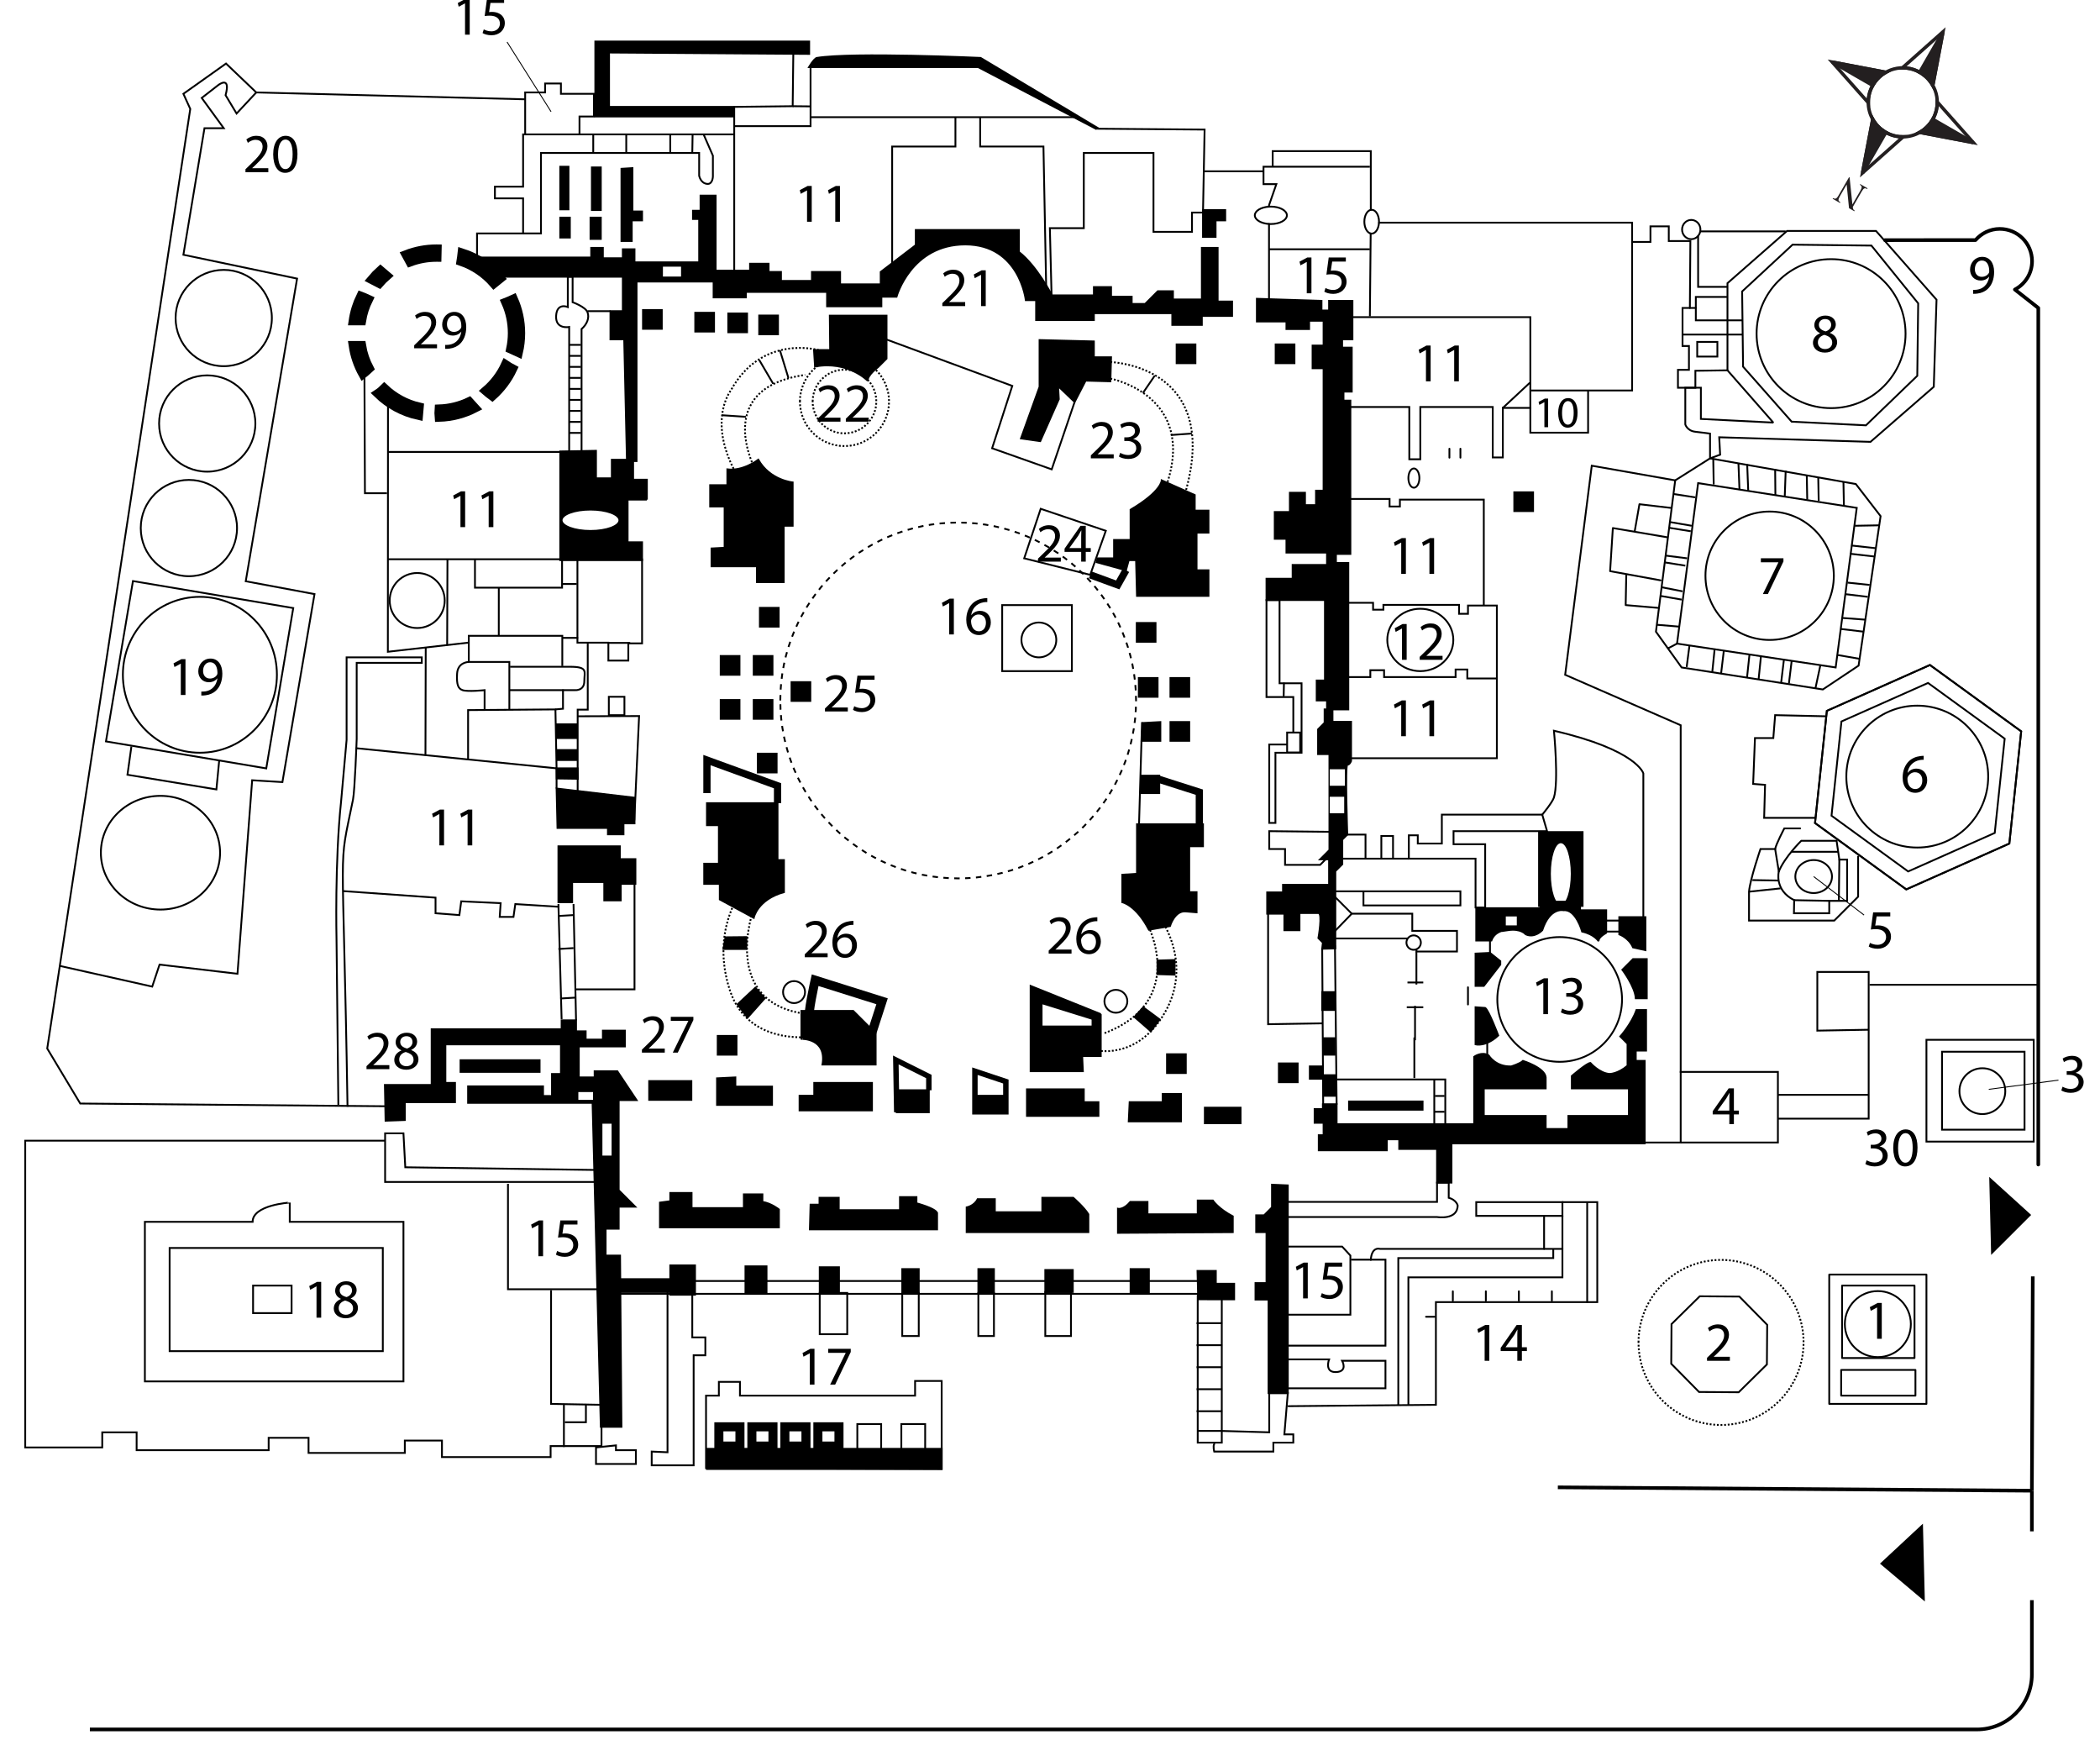 <?xml version="1.0" encoding="utf-8"?>
<!-- Generator: Adobe Illustrator 13.0.0, SVG Export Plug-In . SVG Version: 6.00 Build 14948)  -->
<!DOCTYPE svg PUBLIC "-//W3C//DTD SVG 1.1//EN" "http://www.w3.org/Graphics/SVG/1.1/DTD/svg11.dtd">
<svg version="1.1" id="Layer_2" xmlns:x="http://ns.adobe.com/Extensibility/1.0/" xmlns:i="http://ns.adobe.com/AdobeIllustrator/10.0/" xmlns:graph="http://ns.adobe.com/Graphs/1.0/"
	 xmlns="http://www.w3.org/2000/svg" xmlns:xlink="http://www.w3.org/1999/xlink" x="0px" y="0px" width="1159.442px"
	 height="971.952px" viewBox="0 0 1159.442 971.952" enable-background="new 0 0 1159.442 971.952" xml:space="preserve">
<symbol  id="Compass_Rose" viewBox="-25.576 -30.321 51.151 60.64">
	<g>
		<path fill="none" stroke="#231F20" d="M5.193,4.041c3.001-1.776,5.011-5.047,5.011-8.785
			c0-5.636-4.568-10.203-10.204-10.203c-5.634,0-10.202,4.567-10.202,10.203
			c0,3.74,2.011,7.01,5.011,8.786C-4.533,4.432-3.83,4.748-3.088,4.983
			C-2.113,5.293-1.075,5.46,0,5.46C1.896,5.46,3.672,4.942,5.193,4.041z"/>
		<g>
			<path fill="none" stroke="#231F20" d="M-5.191,4.042C-4.533,4.432-3.83,4.748-3.088,4.983
				C-2.113,5.293-1.075,5.46,0,5.46c1.896,0,3.672-0.518,5.193-1.419l-5.3,15.24L-5.191,4.042z"/>
			<path fill="#231F20" stroke="#231F20" d="M0,5.46c1.896,0,3.672-0.518,5.193-1.419l-5.3,15.24V5.455
				L0,5.46z"/>
		</g>
		<g>
			<path fill="none" stroke="#231F20" d="M-8.786-9.936C-9.175-9.279-9.491-8.574-9.728-7.834
				c-0.309,0.976-0.475,2.014-0.475,3.09c0,1.895,0.516,3.67,1.417,5.192l-15.24-5.299
				L-8.786-9.936z"/>
			<path fill="#231F20" stroke="#231F20" d="M-10.202-4.744c0,1.895,0.516,3.67,1.417,5.192l-15.24-5.299
				h13.827L-10.202-4.744z"/>
		</g>
		<g>
			<path fill="none" stroke="#231F20" d="M5.193-13.531c-0.659-0.389-1.363-0.705-2.102-0.941
				C2.114-14.781,1.077-14.947,0-14.947c-1.895,0-3.67,0.515-5.191,1.417l5.298-15.24L5.193-13.531z"
				/>
			<path fill="#231F20" stroke="#231F20" d="M0-14.947c-1.895,0-3.67,0.515-5.191,1.417l5.298-15.24v13.827
				L0-14.947z"/>
		</g>
		<g>
			<path fill="none" stroke="#231F20" d="M8.788,0.448C9.177-0.209,9.494-0.915,9.73-1.654
				c0.308-0.975,0.475-2.014,0.475-3.09c0-1.896-0.518-3.671-1.419-5.193l15.24,5.3L8.788,0.448z"/>
			<path fill="#231F20" stroke="#231F20" d="M10.205-4.744c0-1.896-0.518-3.671-1.419-5.193l15.24,5.3H10.199
				L10.205-4.744z"/>
		</g>
		<g>
			<path fill="#231F20" d="M3.729,30.096c-0.672-0.082-1.013-0.131-1.013-1.516v-6.227H2.535l-4.688,6.487
				h-0.021v-4.617c0-1.22,0.224-1.479,1.002-1.515v-0.225h-2.505v0.225
				c0.811,0.059,1.035,0.236,1.035,1.515v5.222C-3.079,30.036-3.25,30.096-3.676,30.096v0.224h1.823
				l4.08-5.692h0.022v3.953c0,1.361-0.299,1.456-1.023,1.516v0.224h2.504V30.096z"/>
		</g>
	</g>
</symbol>
<rect x="-38.494" y="-53.993" fill="#FFFFFF" width="1313.935" height="1115.944"/>
<polyline fill="none" stroke="#000000" points="215.156,610.671 44.3,609.153 26.075,578.779 105.049,60.136 
	101.251,51.783 124.791,35.077 141.498,51.024 289.813,54.82 "/>
<polyline fill="none" stroke="#000000" points="212.877,629.655 13.925,629.655 13.925,798.993 56.45,798.993 
	56.45,790.64 75.434,790.64 75.434,800.511 148.333,800.511 148.333,793.677 170.353,793.677 
	170.353,802.031 223.508,802.031 223.508,795.196 244.012,795.196 244.012,804.308 304,804.308 
	304,798.233 315.391,798.233 332.097,798.233 332.097,775.458 304.253,774.949 304.253,712.176 "/>
<rect x="93.658" y="688.885" fill="none" stroke="#000000" width="117.701" height="56.952"/>
<path fill="none" stroke="#000000" d="M139.472,674.458H79.99v88.086H222.75v-88.086h-62.773v-10.631
	C159.977,663.827,139.472,665.09,139.472,674.458z"/>
<rect x="139.727" y="709.643" fill="none" stroke="#000000" width="21.263" height="15.188"/>
<polyline fill="none" stroke="#000000" points="280.461,653.452 280.461,711.667 333.108,711.667 "/>
<line fill="none" stroke="#000000" x1="311.342" y1="775.453" x2="311.342" y2="798.744"/>
<polyline fill="none" stroke="#000000" points="311.846,785.075 323.492,785.075 323.492,774.949 "/>
<path fill="none" stroke="#000000" d="M33.218,533.222l50.82,11.385l4.052-12.149l43.028,5.066l8.101-106.82
	l16.706,1.015l17.717-103.78l-37.968-7.086l28.352-167.06l-62.775-13.164l11.643-69.862h10.631
	l-12.149-16.705l9.112-7.087c0,0,7.089-5.57,4.052,5.568l6.075,10.127l10.883-11.646"/>
<rect x="65.482" y="327.602" transform="matrix(0.986 0.166 -0.166 0.986 63.22 -13.135)" fill="none" stroke="#000000" width="89.759" height="89.762"/>
<circle fill="none" stroke="#000000" cx="123.525" cy="175.558" r="26.578"/>
<circle fill="none" stroke="#000000" cx="114.413" cy="233.778" r="26.578"/>
<circle fill="none" stroke="#000000" cx="104.289" cy="291.489" r="26.578"/>
<ellipse fill="none" stroke="#000000" cx="110.364" cy="372.481" rx="42.524" ry="43.028"/>
<polyline fill="none" stroke="#000000" points="72.551,412.056 70.37,427.666 119.476,435.766 120.995,420.073 "/>
<ellipse fill="none" stroke="#000000" cx="88.595" cy="470.698" rx="32.905" ry="31.387"/>
<path fill="none" stroke="#000000" d="M186.808,609.912l-1.015-91.627c0,0-1.008-42.524,2.533-75.936
	l3.039-33.919v-45.562h41.509v3.038h-35.942v42.017c0,0-1.02,28.45-2.026,33.412
	c-8.43,41.559-5.569,13.164-3.037,169.593"/>
<polyline fill="none" stroke="#000000" points="189.551,491.889 240.467,495.503 240.467,504.113 253.631,505.121 
	254.643,497.527 276.412,498.541 275.904,506.134 283.498,506.134 284.51,499.045 308.809,500.565 "/>
<polyline fill="none" stroke="#000000" points="201.218,207.723 201.488,272.252 213.637,272.252 "/>
<polyline fill="none" stroke="#000000" points="214.218,222.056 214.145,359.775 258.718,354.723 "/>
<path fill="none" stroke="#000000" d="M214.145,249.471h100.107v-68.977c0,0-7.593,1.519-7.213-6.074
	c0.38-7.594,6.454-4.938,6.454-4.938v-16.705h2.658v14.048c0,0,7.096,2.525,8.234,5.563
	c1.139,3.037-0.262,6.587-3.298,9.244v71.38"/>
<line fill="none" stroke="#000000" x1="214.145" y1="308.702" x2="318.808" y2="308.702"/>
<line fill="none" stroke="#000000" x1="247.049" y1="308.702" x2="246.885" y2="356.223"/>
<polyline fill="none" stroke="#000000" points="310.328,308.195 310.328,324.393 262.236,324.393 262.236,308.702 
	"/>
<line fill="none" stroke="#000000" x1="275.397" y1="324.393" x2="275.385" y2="350.889"/>
<polygon fill="none" stroke="#000000" points="222.75,625.61 212.625,625.61 212.625,652.436 331.59,652.436 
	331.59,645.857 223.761,644.338 "/>
<path fill="none" stroke="#000000" d="M941.608,317.816c0-19.57,15.862-35.437,35.439-35.437
	c19.571,0,35.436,15.867,35.436,35.437c0,19.572-15.864,35.438-35.436,35.438
	C957.471,353.255,941.608,337.388,941.608,317.816z"/>
<path fill="none" stroke="#000000" d="M1019.388,428.683c0-21.63,17.538-39.16,39.167-39.16
	c21.624,0,39.155,17.53,39.155,39.16c0,21.631-17.531,39.161-39.155,39.161
	C1036.926,467.844,1019.388,450.314,1019.388,428.683z"/>
<path fill="none" stroke="#000000" d="M969.846,184.17c0-22.714,18.414-41.119,41.125-41.119
	c22.704,0,41.111,18.405,41.111,41.119c0,22.712-18.407,41.117-41.111,41.117
	C988.26,225.287,969.846,206.882,969.846,184.17z"/>
<polygon fill="none" stroke="#000000" points="1052.475,490.95 1002.101,454.323 1008.639,392.385 
	1065.549,367.08 1115.923,403.708 1109.385,465.646 "/>
<polygon fill="none" stroke="#000000" points="1053.519,481.04 1011.207,450.275 1016.695,398.247 
	1064.505,376.99 1106.816,407.756 1101.328,459.785 "/>
<polyline fill="none" stroke="#000000" points="904.653,630.67 927.938,630.67 927.938,400.333 864.152,372.491 
	878.835,257.068 924.902,265.166 914.271,348.692 928.449,368.436 1006.408,380.584 1026.151,367.424 
	1038.301,284.907 1024.633,267.188 944.146,253.014 "/>
<polyline fill="none" stroke="#000000" points="927.938,630.67 981.605,630.67 981.605,591.694 927.435,591.694 
	"/>
<polyline fill="none" stroke="#000000" points="981.605,617.512 1031.722,617.512 1031.722,536.51 
	1003.371,536.51 1003.371,568.913 1032.226,568.403 "/>
<line fill="none" stroke="#000000" x1="981.605" y1="604.348" x2="1031.722" y2="604.348"/>
<line fill="none" stroke="#000000" x1="1032.226" y1="543.598" x2="1125.883" y2="543.598"/>
<path fill="none" stroke="#000000" d="M1081.834,602.325c0-6.995,5.666-12.66,12.66-12.66
	c6.988,0,12.653,5.665,12.653,12.66c0,6.988-5.665,12.654-12.653,12.654
	C1087.5,614.979,1081.834,609.313,1081.834,602.325z"/>
<rect x="1072.218" y="580.551" fill="none" stroke="#000000" width="45.561" height="43.035"/>
<rect x="1063.615" y="573.972" fill="none" stroke="#000000" width="59.23" height="56.194"/>
<path fill="none" stroke="#000000" stroke-miterlimit="2" stroke-dasharray="3,3" d="M430.813,386.66
	c0-54.24,43.969-98.209,98.21-98.209c54.243,0,98.209,43.969,98.209,98.209
	c0,54.241-43.966,98.21-98.209,98.21C474.782,484.87,430.813,440.901,430.813,386.66z"/>
<g>
	<path fill="none" stroke="#000000" stroke-miterlimit="2" stroke-dasharray="1,1" d="M448.677,221.63
		c0-9.709,7.869-17.581,17.575-17.581c9.705,0,17.577,7.872,17.577,17.581
		c0,9.703-7.872,17.575-17.577,17.575C456.546,239.205,448.677,231.333,448.677,221.63z"/>
	<path fill="none" stroke="#000000" stroke-miterlimit="2" stroke-dasharray="1,1" d="M441.646,221.633
		c0-13.593,11.016-24.614,24.605-24.614c13.588,0,24.604,11.021,24.604,24.614
		c0,13.583-11.016,24.603-24.604,24.603C452.662,246.236,441.646,235.215,441.646,221.633z"/>
</g>
<polygon fill="none" stroke="#000000" points="1052.475,490.95 1002.101,454.323 1008.639,392.385 
	1065.549,367.08 1115.923,403.708 1109.385,465.646 "/>
<path fill="none" stroke="#000000" stroke-miterlimit="2" stroke-dasharray="1,1" d="M452.075,193.279
	c0,0-31.386-9.113-48.599,22.273c0,0-15.19,19.236,7.087,52.648"/>
<path fill="none" stroke="#000000" stroke-miterlimit="2" stroke-dasharray="1,1" d="M613.061,199.858
	c0,0,62.268,1.518,41.005,73.405"/>
<path fill="none" stroke="#000000" stroke-miterlimit="2" stroke-dasharray="1,1" d="M613.061,208.97
	c0,0,48.101,9.112,30.884,59.23"/>
<path fill="none" stroke="#000000" stroke-miterlimit="2" stroke-dasharray="1,1" d="M417.652,260.606
	c0,0-25.821-46.065,26.83-53.659"/>
<path fill="none" stroke="#000000" stroke-miterlimit="2" stroke-dasharray="1,1" d="M633.313,509.676
	c0,0,23.285,43.028-23.795,60.75"/>
<path fill="none" stroke="#000000" stroke-miterlimit="2" stroke-dasharray="1,1" d="M641.411,508.158
	c0,0,17.21,24.3,1.52,51.132c-15.691,26.833-38.983,20.248-38.983,20.248"/>
<path fill="none" stroke="#000000" stroke-miterlimit="2" stroke-dasharray="1,1" d="M409.047,492.466
	c0,0-16.706,21.771-6.075,54.171c10.631,32.396,48.092,25.307,48.092,25.307"/>
<path fill="none" stroke="#000000" stroke-miterlimit="2" stroke-dasharray="1,1" d="M416.133,501.579
	c0,0-19.239,52.646,29.868,58.217"/>
<circle fill="none" stroke="#000000" stroke-miterlimit="2" cx="230.343" cy="331.483" r="15.187"/>
<rect x="357.915" y="596.245" width="24.299" height="11.389"/>
<rect x="397.403" y="361.601" width="11.389" height="11.391"/>
<rect x="415.626" y="361.601" width="11.391" height="11.391"/>
<rect x="415.626" y="385.901" width="11.391" height="11.391"/>
<rect x="397.403" y="385.901" width="11.389" height="11.391"/>
<rect x="436.509" y="376.029" width="11.391" height="11.391"/>
<rect x="419.043" y="335.024" width="11.391" height="11.391"/>
<rect x="418.664" y="173.661" width="11.39" height="11.389"/>
<rect x="401.579" y="172.521" width="11.391" height="11.391"/>
<rect x="383.354" y="172.142" width="11.391" height="11.391"/>
<rect x="354.499" y="170.623" width="11.389" height="11.391"/>
<rect x="395.759" y="571.31" width="11.389" height="11.389"/>
<rect x="643.814" y="581.436" width="11.391" height="11.39"/>
<rect x="705.577" y="586.497" width="11.391" height="11.391"/>
<rect x="417.905" y="415.516" width="11.389" height="11.391"/>
<rect x="645.712" y="373.751" width="11.391" height="11.391"/>
<rect x="645.712" y="398.05" width="11.391" height="11.391"/>
<polygon points="641.156,409.441 629.767,409.441 630.524,398.621 641.156,398.05 "/>
<rect x="627.108" y="343.376" width="11.391" height="11.391"/>
<rect x="649.13" y="189.607" width="11.391" height="11.389"/>
<rect x="703.803" y="189.607" width="11.391" height="11.389"/>
<rect x="628.247" y="373.751" width="11.391" height="11.391"/>
<rect x="835.552" y="271.238" width="11.391" height="11.391"/>
<circle fill="none" stroke="#000000" stroke-miterlimit="2" cx="861.121" cy="551.697" r="34.426"/>
<ellipse fill="none" stroke="#000000" stroke-miterlimit="2" cx="784.171" cy="353.249" rx="18.226" ry="17.214"/>
<path fill="none" stroke="#000000" stroke-miterlimit="2" stroke-dasharray="1,1" d="M904.653,741.026
	c0-25.165,20.396-45.562,45.562-45.562c25.165,0,45.562,20.396,45.562,45.562
	c0,25.166-20.396,45.562-45.562,45.562C925.05,786.588,904.653,766.192,904.653,741.026z"/>
<circle fill="none" stroke="#000000" stroke-miterlimit="2" cx="1036.788" cy="730.906" r="18.225"/>
<ellipse fill="none" stroke="#000000" stroke-miterlimit="2" cx="1001.347" cy="483.859" rx="10.121" ry="9.112"/>
<polygon fill="none" stroke="#000000" stroke-miterlimit="2" points="989.197,232.763 962.371,202.389 961.86,160.878 
	989.709,135.06 1033.241,135.564 1059.06,167.457 1058.555,207.451 1030.203,234.789 "/>
<path fill="none" stroke="#000000" stroke-miterlimit="2" d="M949.712,250.988l-0.506-9.617l83.531,2.53
	l34.93-30.374l1.52-48.091l-33.413-37.968H986.671l-32.907,28.854v48.093l25.314,28.855l-39.997-2.026
	v-17.224h-8.603v20.262c0,0,1.008,3.548,5.564,4.052c4.556,0.504,8.104,1.011,8.104,1.011v13.669
	L949.712,250.988z"/>
<circle fill="none" stroke="#000000" stroke-miterlimit="2" cx="573.575" cy="353.249" r="9.621"/>
<rect x="553.323" y="334.013" fill="none" stroke="#000000" stroke-miterlimit="2" width="38.476" height="36.449"/>
<line fill="none" stroke="#000000" stroke-width="2" stroke-miterlimit="2" x1="860.107" y1="821.014" x2="1121.83" y2="822.872"/>
<line fill="none" stroke="#000000" stroke-width="2" stroke-miterlimit="2" x1="1122.336" y1="704.577" x2="1121.83" y2="822.872"/>
<path fill="none" stroke="#000000" stroke-width="2" stroke-linecap="round" stroke-linejoin="round" stroke-miterlimit="2" d="
	M1125.373,642.82V169.991l-12.928-10.16c5.617-2.995,9.486-8.845,9.486-15.658
	c0-9.845-7.979-17.822-17.821-17.822c-5.369,0-10.121,2.424-13.39,6.176l-50.003,0.029"/>
<rect x="1017.039" y="709.643" fill="none" stroke="#000000" stroke-linecap="round" stroke-linejoin="round" stroke-miterlimit="2" width="39.991" height="39.992"/>
<rect x="1016.535" y="756.214" fill="none" stroke="#000000" stroke-linecap="round" stroke-linejoin="round" stroke-miterlimit="2" width="41.005" height="14.177"/>
<rect x="1009.95" y="703.568" fill="none" stroke="#000000" stroke-linecap="round" stroke-linejoin="round" stroke-miterlimit="2" width="53.665" height="71.381"/>
<polyline fill="none" stroke="#000000" stroke-linecap="round" stroke-linejoin="round" stroke-miterlimit="2" points="
	915.284,335.531 897.564,334.013 897.885,317.39 "/>
<polyline fill="none" stroke="#000000" stroke-linecap="round" stroke-linejoin="round" stroke-miterlimit="2" points="
	916.804,320.344 888.962,315.281 890.481,291.489 920.346,296.549 "/>
<polyline fill="none" stroke="#000000" stroke-linecap="round" stroke-linejoin="round" stroke-miterlimit="2" points="
	922.375,280.35 905.159,278.324 902.552,293.223 "/>
<line fill="none" stroke="#000000" x1="924.902" y1="265.166" x2="944.146" y2="253.014"/>
<polygon fill="none" stroke="#000000" points="937.562,266.682 925.916,355.275 1013.498,368.436 1025.138,280.35 
	"/>
<polyline fill="none" stroke="#000000" points="1007.885,395.39 980.086,394.761 979.07,407.416 968.943,407.416 
	967.936,432.729 974.515,433.233 974.011,451.459 1002.356,451.459 "/>
<path fill="none" stroke="#000000" d="M985.146,128.478"/>
<path fill="none" stroke="#000000" d="M994.258,457.281h-9.112c0,0-4.55,8.605-5.06,11.391h-8.104
	c0,0-5.814,16.96-6.324,23.54v15.946h47.08l13.158-13.158v-22.531"/>
<path fill="none" stroke="#000000" d="M1014.002,464.116h-19.488c0,0-9.112,8.856-12.404,16.957
	c0,0-2.655,10.249,8.479,15.82l-0.128,7.213h19.489v-6.834h9.872v-22.778h-4.303L1014.002,464.116z"/>
<line fill="none" stroke="#000000" x1="1009.95" y1="497.272" x2="990.589" y2="496.893"/>
<line fill="none" stroke="#000000" x1="1015.016" y1="470.189" x2="988.943" y2="470.189"/>
<line fill="none" stroke="#000000" stroke-linecap="round" stroke-linejoin="bevel" x1="1015.52" y1="474.494" x2="1015.266" y2="496.767"/>
<line fill="none" stroke="#000000" x1="932.75" y1="356.539" x2="931.231" y2="368.183"/>
<line fill="none" stroke="#000000" x1="946.674" y1="358.312" x2="945.404" y2="370.713"/>
<line fill="none" stroke="#000000" x1="951.733" y1="359.323" x2="950.216" y2="371.98"/>
<line fill="none" stroke="#000000" x1="965.907" y1="361.349" x2="964.552" y2="374.057"/>
<line fill="none" stroke="#000000" x1="972.237" y1="362.361" x2="970.974" y2="374.762"/>
<line fill="none" stroke="#000000" x1="984.892" y1="364.387" x2="983.373" y2="377.041"/>
<line fill="none" stroke="#000000" x1="989.197" y1="364.891" x2="987.679" y2="377.295"/>
<line fill="none" stroke="#000000" x1="1005.052" y1="367.223" x2="1002.356" y2="379.827"/>
<line fill="none" stroke="#000000" x1="1014.762" y1="361.601" x2="1026.406" y2="363.627"/>
<line fill="none" stroke="#000000" x1="1016.279" y1="347.174" x2="1028.934" y2="348.692"/>
<line fill="none" stroke="#000000" x1="1017.039" y1="341.099" x2="1029.885" y2="342.057"/>
<line fill="none" stroke="#000000" x1="1018.559" y1="327.938" x2="1031.213" y2="329.456"/>
<line fill="none" stroke="#000000" x1="1020.077" y1="321.607" x2="1032.226" y2="322.874"/>
<line fill="none" stroke="#000000" x1="1021.341" y1="305.661" x2="1034.76" y2="307.18"/>
<line fill="none" stroke="#000000" x1="1022.099" y1="301.105" x2="1035.769" y2="302.624"/>
<line fill="none" stroke="#000000" x1="1024.129" y1="290.222" x2="1037.797" y2="289.97"/>
<line fill="none" stroke="#000000" x1="1018.052" y1="279.223" x2="1017.799" y2="266.175"/>
<line fill="none" stroke="#000000" x1="1004.131" y1="276.553" x2="1003.885" y2="263.89"/>
<line fill="none" stroke="#000000" x1="997.8" y1="275.793" x2="997.552" y2="262.125"/>
<line fill="none" stroke="#000000" x1="985.401" y1="273.768" x2="985.905" y2="259.847"/>
<line fill="none" stroke="#000000" x1="980.218" y1="273.223" x2="980.086" y2="258.836"/>
<line fill="none" stroke="#000000" x1="965.218" y1="270.723" x2="964.644" y2="256.303"/>
<line fill="none" stroke="#000000" x1="960.385" y1="270.39" x2="959.832" y2="255.798"/>
<line fill="none" stroke="#000000" x1="946.164" y1="267.441" x2="945.914" y2="253.521"/>
<line fill="none" stroke="#000000" x1="936.052" y1="274.557" x2="924.218" y2="272.723"/>
<line fill="none" stroke="#000000" x1="934.014" y1="290.222" x2="922.119" y2="288.196"/>
<line fill="none" stroke="#000000" x1="933.51" y1="293.259" x2="921.885" y2="291.39"/>
<line fill="none" stroke="#000000" x1="931.486" y1="308.195" x2="919.586" y2="306.676"/>
<line fill="none" stroke="#000000" x1="930.473" y1="312.243" x2="919.336" y2="310.472"/>
<line fill="none" stroke="#000000" x1="928.954" y1="326.419" x2="917.308" y2="324.142"/>
<line fill="none" stroke="#000000" x1="928.449" y1="330.975" x2="916.804" y2="328.949"/>
<line fill="none" stroke="#000000" x1="927.052" y1="345.89" x2="915.03" y2="344.896"/>
<line fill="none" stroke="#000000" x1="921.105" y1="357.805" x2="925.916" y2="355.275"/>
<line fill="none" stroke="#000000" x1="985.905" y1="127.718" x2="937.052" y2="127.718"/>
<ellipse fill="#FFFFFF" stroke="#000000" cx="933.765" cy="126.708" rx="5.066" ry="5.315"/>
<line fill="#FFFFFF" stroke="#000000" x1="967.509" y1="485.815" x2="982.052" y2="486.056"/>
<line fill="#FFFFFF" stroke="#000000" x1="965.658" y1="492.211" x2="983.052" y2="490.39"/>
<line fill="#FFFFFF" stroke="#000000" stroke-linecap="round" x1="982.109" y1="481.073" x2="980.086" y2="468.671"/>
<polyline fill="none" stroke="#000000" stroke-linecap="round" points="742.53,418.553 826.439,418.553 
	826.439,334.264 810.493,334.264 810.493,338.82 805.558,338.82 805.558,333.885 763.793,333.885 
	763.793,336.543 758.098,336.543 758.098,332.747 743.67,332.747 "/>
<polyline fill="none" stroke="#000000" stroke-linecap="round" points="742.91,373.751 756.58,373.751 
	756.58,369.954 764.173,369.954 764.173,373.751 803.66,373.751 803.66,369.576 810.113,369.576 
	810.113,374.511 826.06,374.511 "/>
<polyline fill="none" stroke="#000000" stroke-linecap="round" points="819.227,333.885 819.227,275.793 
	772.904,275.793 772.904,279.591 767.209,279.591 767.209,275.414 744.43,275.414 "/>
<path fill="none" stroke="#000000" stroke-linecap="round" d="M907.312,508.158v-81.251
	c0,0-3.416-12.909-49.358-23.541c0,0,2.711,28.028,0,36.829c-0.843,2.744-6.453,9.492-6.453,9.492"/>
<polyline fill="none" stroke="#000000" stroke-linecap="round" points="742.662,224.664 778.096,224.664 778.096,253.521 
	784.171,253.521 784.171,224.664 824.162,224.664 824.162,252.505 829.732,252.505 829.732,225.168 
	844.92,225.168 844.92,175.051 744.684,175.051 "/>
<line fill="none" stroke="#000000" stroke-linecap="round" x1="829.732" y1="225.168" x2="844.415" y2="211.5"/>
<polyline fill="none" stroke="#000000" stroke-linecap="round" points="844.92,225.168 844.92,238.837 876.813,238.837 
	876.813,216.057 "/>
<g>
	<polyline fill="none" stroke="#000000" points="700.642,114.082 700.642,113.291 704.693,101.648 697.604,101.648 
		697.604,92.029 756.33,92.029 	"/>
	<line fill="none" stroke="#000000" x1="700.642" y1="123.633" x2="700.642" y2="167.965"/>
	<path fill="none" stroke="#000000" stroke-linecap="round" stroke-linejoin="round" d="M700.642,114.082
		c-4.416,0.273-7.843,2.306-7.843,4.778c0,2.468,3.427,4.5,7.843,4.773"/>
	<path fill="none" stroke="#000000" stroke-linecap="round" stroke-linejoin="round" d="M700.642,114.082
		c0.333-0.021,0.67-0.034,1.014-0.034c4.895,0,8.858,2.153,8.858,4.812
		c0,2.654-3.964,4.807-8.858,4.807c-0.344,0-0.681-0.013-1.014-0.034"/>
</g>
<g>
	<path fill="none" stroke="#000000" stroke-linecap="round" stroke-linejoin="round" d="M761.359,122.911"/>
	<polyline fill="none" stroke="#000000" points="845.425,215.552 901.112,215.552 901.112,122.911 761.359,122.911 	
		"/>
	<path fill="none" stroke="#000000" stroke-linecap="round" stroke-linejoin="round" d="M756.775,128.887"/>
	<line fill="none" stroke="#000000" x1="756.775" y1="128.887" x2="756.33" y2="174.639"/>
	<polyline fill="none" stroke="#000000" points="756.834,115.849 756.834,83.424 702.665,83.424 702.665,91.889 	
		"/>
	<path fill="none" stroke="#000000" stroke-linecap="round" stroke-linejoin="round" d="M756.834,115.849"/>
	<path fill="none" stroke="#000000" stroke-linecap="round" stroke-linejoin="round" d="M756.834,115.849
		c0.163-0.032,0.328-0.054,0.496-0.054c2.23,0,4.046,2.946,4.046,6.582c0,0.18-0.008,0.357-0.017,0.534
		"/>
	<path fill="none" stroke="#000000" stroke-linecap="round" stroke-linejoin="round" d="M756.834,115.849
		c-2.002,0.398-3.557,3.165-3.557,6.528c0,3.327,1.524,6.07,3.498,6.51"/>
	<path fill="none" stroke="#000000" stroke-linecap="round" stroke-linejoin="round" d="M761.359,122.911
		c-0.168,3.383-1.909,6.045-4.029,6.045c-0.188,0-0.373-0.028-0.555-0.069"/>
</g>
<polyline fill="none" stroke="#000000" stroke-linecap="round" points="901.112,133.542 911.239,133.542 
	911.239,124.933 921.359,124.933 921.359,133.034 933.281,133.045 933.281,133.045 933.006,169.991 "/>
<ellipse fill="none" stroke="#000000" stroke-linecap="round" cx="780.629" cy="263.899" rx="3.038" ry="5.315"/>
<path fill="none" stroke="#000000" stroke-linecap="round" d="M961.606,176.825"/>
<polyline fill="none" stroke="#000000" stroke-linecap="round" points="961.606,176.825 936.293,176.825 
	936.293,169.991 928.954,169.991 928.954,190.998 932.495,190.998 932.495,204.162 926.421,204.162 
	926.421,214.033 936.043,214.033 936.043,204.666 953.764,204.415 "/>
<path fill="none" stroke="#000000" stroke-linecap="round" d="M962.11,186.697"/>
<rect x="937.058" y="188.719" fill="none" stroke="#000000" stroke-linecap="round" width="11.135" height="8.101"/>
<polyline fill="none" stroke="#000000" stroke-linecap="round" points="936.293,169.991 936.293,163.916 
	953.258,163.916 "/>
<polyline fill="none" stroke="#000000" stroke-linecap="round" points="953.258,158.345 937.562,158.345 
	937.552,130.39 "/>
<line fill="none" stroke="#000000" stroke-linecap="round" x1="928.959" y1="184.671" x2="961.86" y2="184.671"/>
<rect x="815.056" y="663.572" fill="none" stroke="#000000" stroke-linecap="round" width="47.585" height="7.594"/>
<polyline fill="none" stroke="#000000" stroke-linecap="round" points="862.641,663.572 881.879,663.572 
	881.879,718.755 792.779,718.755 792.779,775.453 711.397,776.212 "/>
<line fill="none" stroke="#000000" stroke-linecap="round" x1="876.309" y1="664.083" x2="876.309" y2="718.755"/>
<polyline fill="none" stroke="#000000" stroke-linecap="round" points="862.641,671.166 862.641,705.087 777.592,705.087 
	777.592,775.453 "/>
<polyline fill="none" stroke="#000000" stroke-linecap="round" points="772.021,775.453 772.021,694.457 
	857.58,694.457 857.58,689.645 "/>
<path fill="none" stroke="#000000" stroke-linecap="round" d="M862.641,689.389H761.9c0,0-4.562-1.518-5.066,6.075"/>
<line fill="none" stroke="#000000" stroke-linecap="round" x1="852.514" y1="671.675" x2="852.514" y2="689.389"/>
<line fill="none" stroke="#000000" stroke-linecap="round" x1="856.813" y1="712.806" x2="856.813" y2="717.931"/>
<line fill="none" stroke="#000000" stroke-linecap="round" x1="838.59" y1="712.806" x2="838.59" y2="717.931"/>
<line fill="none" stroke="#000000" stroke-linecap="round" x1="820.364" y1="712.806" x2="820.364" y2="717.931"/>
<line fill="none" stroke="#000000" stroke-linecap="round" x1="802.141" y1="712.806" x2="802.141" y2="717.931"/>
<line fill="none" stroke="#000000" stroke-linecap="round" x1="787.334" y1="726.854" x2="792.079" y2="726.854"/>
<path fill="none" stroke="#000000" stroke-linecap="round" d="M609.767,552.71c0-3.499,2.831-6.329,6.331-6.329
	c3.488,0,6.323,2.83,6.323,6.329c0,3.488-2.835,6.325-6.323,6.325
	C612.598,559.036,609.767,556.199,609.767,552.71z"/>
<polygon fill="none" stroke="#000000" stroke-miterlimit="2" points="922.873,730.906 938.458,715.551 960.336,715.711 
	975.69,731.296 975.53,753.175 959.945,768.53 938.065,768.37 922.713,752.785 "/>
<line fill="none" stroke="#000000" stroke-miterlimit="2" x1="234.898" y1="417.036" x2="235.051" y2="357.389"/>
<polyline fill="none" stroke="#000000" points="258.439,419.693 258.439,391.975 306.659,391.596 307.29,424.125 
	196.424,412.986 "/>
<path fill="none" stroke="#000000" d="M281.221,391.596v-26.198h-22.401c0,0-6.075,0-6.455,6.455
	s0.765,8.333,3.037,9.111c2.875,0.985,12.15,0,12.15,0v11.391"/>
<path fill="none" stroke="#000000" d="M281.221,380.964h36.449c0,0,4.936,0.38,4.936-4.936
	s2.277-7.973-7.974-7.973c-10.251,0-33.032,0-33.032,0"/>
<polyline fill="none" stroke="#000000" points="258.819,365.398 258.819,350.971 310.455,350.971 310.455,367.676 "/>
<polygon fill="none" stroke="#000000" points="318.808,308.446 318.808,354.767 335.894,354.767 335.894,364.638 
	346.904,364.638 346.904,355.146 354.499,355.146 354.499,308.826 "/>
<line fill="none" stroke="#000000" x1="310.455" y1="352.11" x2="319.188" y2="352.11"/>
<line fill="none" stroke="#000000" x1="314.252" y1="190.365" x2="320.707" y2="190.365"/>
<line fill="none" stroke="#000000" x1="314.252" y1="196.44" x2="320.707" y2="196.44"/>
<line fill="none" stroke="#000000" x1="314.252" y1="202.516" x2="320.707" y2="202.516"/>
<line fill="none" stroke="#000000" x1="314.252" y1="208.591" x2="320.707" y2="208.591"/>
<line fill="none" stroke="#000000" x1="314.252" y1="214.666" x2="320.707" y2="214.666"/>
<line fill="none" stroke="#000000" x1="314.252" y1="220.741" x2="320.707" y2="220.741"/>
<line fill="none" stroke="#000000" x1="314.252" y1="226.816" x2="320.707" y2="226.816"/>
<line fill="none" stroke="#000000" x1="314.252" y1="232.89" x2="320.707" y2="232.89"/>
<line fill="none" stroke="#000000" x1="314.252" y1="238.965" x2="320.707" y2="238.965"/>
<path stroke="#000000" d="M392.845,302.751v9.872h25.06v8.733h14.807v-31.134h4.936v-23.92
	c0,0-12.53-1.139-18.984-12.53c0,0-8.353,6.455-17.085,5.315v8.733h-9.493v11.771h7.974v22.78
	L392.845,302.751z"/>
<path stroke="#000000" d="M357.156,275.793v-11.011h-7.593v-11.011h-11.771v10.252h-8.733v-15.188
	l-19.743,0.379v59.99h45.183v-9.872h-7.974v-23.541H357.156z M326.022,293.07
	c-8.807,0-15.946-2.635-15.946-5.886s7.14-5.884,15.946-5.884c8.807,0,15.947,2.633,15.947,5.884
	S334.829,293.07,326.022,293.07z"/>
<polygon stroke="#000000" points="212.877,618.644 223.508,618.264 223.508,608.393 251.225,608.393 
	251.225,597.762 245.91,597.762 245.91,576.5 309.696,576.5 309.696,592.826 304.76,592.826 
	304.76,604.976 299.824,604.976 299.824,599.661 258.439,599.661 258.439,608.773 327.162,608.773 
	331.717,787.602 343.108,787.602 342.349,693.062 334.375,693.062 334.375,678.254 341.589,678.254 
	341.589,666.104 350.701,666.104 341.589,656.993 341.589,607.255 351.46,607.255 340.83,591.308 
	328.301,591.308 328.301,594.725 319.567,594.725 319.567,577.639 345.005,577.639 345.005,568.907 
	332.857,568.907 332.857,573.842 323.364,573.842 323.364,569.287 318.049,569.287 318.049,563.211 
	310.076,563.211 310.076,568.147 238.317,568.147 238.317,598.901 212.499,598.901 "/>
<rect x="332.097" y="619.784" fill="#FFFFFF" stroke="#000000" width="6.075" height="18.604"/>
<rect x="318.808" y="602.318" fill="#FFFFFF" stroke="#000000" width="9.113" height="5.315"/>
<rect x="254.263" y="585.233" stroke="#000000" width="43.662" height="6.455"/>
<polygon fill="none" stroke="#000000" points="329.059,798.993 329.059,808.106 351.081,808.106 351.081,800.511 
	340.07,800.511 340.07,797.853 "/>
<polygon fill="none" stroke="#000000" points="359.814,801.271 359.814,808.864 382.974,808.864 382.974,748.116 
	389.429,748.116 389.429,738.245 382.214,738.245 382.214,711.667 368.546,711.667 368.546,801.651 "/>
<path stroke="#000000" d="M364.37,663.827v13.668h65.684v-9.871c0,0-4.176-3.417-9.112-4.177V659.271h-10.251
	v7.593h-28.856v-8.353h-11.769v4.556L364.37,663.827z"/>
<path stroke="#000000" d="M447.52,664.966h4.936v-3.798h10.632v6.835h33.792v-7.215h9.111v3.418
	c0,0,10.252,2.657,11.391,5.315v9.112h-70.241L447.52,664.966z"/>
<path stroke="#000000" d="M533.707,666.484c0,0,4.177-0.76,6.075-4.556h9.492v7.214h26.197v-7.974h17.086
	c0,0,6.074,5.315,8.353,9.113v9.871h-67.203V666.484z"/>
<path stroke="#000000" d="M617.236,667.244c0,0,3.037,0.76,6.835-3.797h9.492v6.835h27.715v-7.594h8.354
	c0,0,3.036,4.556,11.011,8.731v8.733l-63.407,0.38V667.244z"/>
<line stroke="#000000" x1="338.172" y1="707.111" x2="665.206" y2="707.111"/>
<line fill="none" stroke="#000000" x1="338.679" y1="714.2" x2="664.696" y2="714.2"/>
<rect x="370.065" y="698.502" stroke="#000000" width="13.668" height="16.201"/>
<rect x="411.577" y="699.012" stroke="#000000" width="11.644" height="15.188"/>
<rect x="452.582" y="699.516" stroke="#000000" width="10.632" height="14.174"/>
<rect x="498.145" y="700.532" stroke="#000000" width="9.112" height="13.158"/>
<rect x="540.161" y="700.532" stroke="#000000" width="8.609" height="13.158"/>
<rect x="577.121" y="701.036" stroke="#000000" width="15.187" height="12.148"/>
<rect x="624.201" y="700.532" stroke="#000000" width="10.121" height="13.158"/>
<rect x="452.582" y="713.69" fill="none" stroke="#000000" width="15.188" height="22.779"/>
<rect x="498.145" y="713.69" fill="none" stroke="#000000" width="9.112" height="23.795"/>
<rect x="540.161" y="713.69" fill="none" stroke="#000000" width="8.609" height="23.795"/>
<rect x="577.121" y="713.184" fill="none" stroke="#000000" width="14.173" height="24.301"/>
<polygon stroke="#000000" points="661.154,701.54 671.281,701.54 671.281,708.628 681.402,708.628 
	681.402,717.236 661.552,717.222 "/>
<polygon stroke="#000000" points="395.883,595.229 395.883,609.912 426.258,609.912 426.258,599.785 
	406.011,599.785 406.011,594.725 "/>
<polygon stroke="#000000" points="441.444,604.852 449.546,604.852 449.546,597.762 481.438,597.762 
	481.438,612.949 441.444,612.949 "/>
<polygon stroke="#000000" points="566.994,601.304 566.994,615.987 606.481,615.987 606.481,608.393 
	598.383,608.393 598.383,601.304 "/>
<polygon stroke="#000000" points="623.691,608.393 641.915,608.393 641.915,603.837 652.042,603.837 
	652.042,619.024 623.188,619.024 "/>
<rect x="665.206" y="611.431" stroke="#000000" width="19.744" height="8.607"/>
<path stroke="#000000" d="M416.133,506.64c0,0,2.026-10.127,16.706-14.177v-17.717h-3.545v-31.387h-38.979
	v12.15h6.582v21.263h-8.101v11.135h8.607v8.605L416.133,506.64z"/>
<path stroke="#000000" d="M619.646,482.846v15.185c0,0,7.587,1.519,14.677,15.188l11.645-2.023
	c0,0,2.535-8.603,8.608-8.099c6.075,0.505,6.075,0.505,6.075,0.505v-11.139h-4.052v-25.311h7.594v-12.15
	h-36.449v27.337L619.646,482.846z"/>
<rect x="629.41" y="427.673" width="11.136" height="10.631"/>
<line fill="none" stroke="#000000" stroke-miterlimit="2" x1="628.757" y1="459.051" x2="630.524" y2="398.621"/>
<polyline fill="none" stroke="#000000" stroke-width="4" stroke-miterlimit="2" points="662.169,456.521 662.169,437.286 
	638.375,429.693 "/>
<polygon stroke="#000000" stroke-miterlimit="2" points="412.085,523.85 399.427,523.85 400.551,517.39 
	412.085,517.271 "/>
<polygon stroke="#000000" stroke-miterlimit="2" points="412.718,561.723 407.218,554.39 417.051,545.223 
	422.218,551.056 "/>
<polygon stroke="#000000" stroke-miterlimit="2" points="648.502,538.028 639.052,537.723 639.052,530.223 
	648.502,529.923 "/>
<polygon stroke="#000000" stroke-miterlimit="2" points="635.385,569.223 626.385,561.39 631.218,556.056 
	640.218,562.723 "/>
<path fill="none" stroke="#000000" stroke-miterlimit="2" d="M432.333,547.645c0-3.358,2.719-6.075,6.075-6.075
	c3.354,0,6.075,2.717,6.075,6.075c0,3.357-2.721,6.075-6.075,6.075
	C435.052,553.72,432.333,551.002,432.333,547.645z"/>
<polyline fill="none" stroke="#000000" stroke-width="4" stroke-miterlimit="2" points="429.294,443.36 429.294,433.74 
	390.315,419.566 390.315,437.79 "/>
<polygon fill="none" stroke="#000000" stroke-miterlimit="2" points="574.588,280.858 565.475,308.195 601.926,317.307 
	610.533,293.006 "/>
<polyline fill="none" stroke="#000000" stroke-width="4" stroke-miterlimit="2" points="601.926,317.307 617.112,322.874 
	621.668,314.774 "/>
<polyline fill="none" stroke="#000000" stroke-miterlimit="2" points="492.576,147.714 492.576,80.891 527.508,80.891 
	527.508,64.729 "/>
<polyline fill="none" stroke="#000000" stroke-miterlimit="2" points="577.625,159.36 576.105,80.891 541.176,80.891 
	541.176,64.729 "/>
<path fill="none" stroke="#000000" stroke-miterlimit="2" d="M573.573,153.789"/>
<polyline fill="none" stroke="#000000" stroke-miterlimit="2" points="580.635,165.139 579.648,125.948 
	598.383,125.948 598.383,84.436 636.855,84.436 636.855,127.971 658.117,127.971 658.117,117.34 
	664.192,117.34 665.076,71.526 605.718,71.056 "/>
<line fill="none" stroke="#000000" stroke-miterlimit="2" x1="664.192" y1="94.559" x2="697.635" y2="94.559"/>
<polyline fill="none" stroke="#000000" stroke-miterlimit="2" points="487.514,186.697 558.893,213.02 
	547.755,247.445 580.663,259.087 593.316,221.88 "/>
<polyline fill="none" stroke="#000000" stroke-miterlimit="2" points="317.417,546.125 350.321,546.125 
	350.321,476.264 "/>
<polyline fill="none" stroke="#000000" stroke-miterlimit="2" points="350.218,452.889 352.855,395.265 
	318.885,395.389 "/>
<polyline fill="none" stroke="#000000" stroke-miterlimit="2" points="324.503,355.275 324.503,391.724 318.936,391.724 
	318.936,438.804 "/>
<line fill="none" stroke="#000000" stroke-miterlimit="2" x1="310.331" y1="322.367" x2="318.443" y2="322.367"/>
<polyline fill="none" stroke="#000000" stroke-miterlimit="2" points="310.835,380.584 310.835,391.216 306.659,391.596 
	"/>
<polyline fill="none" stroke="#000000" stroke-miterlimit="2" points="700.138,494.49 700.138,565.365 730.135,564.889 
	"/>
<line fill="none" stroke="#000000" stroke-miterlimit="2" x1="700.642" y1="137.59" x2="756.33" y2="137.59"/>
<path stroke="#000000" stroke-miterlimit="2" d="M627.743,328.949h39.486v-14.175h-6.579v-20.755h6.579v-12.15
	h-7.593v-8.605l-18.226-8.101c0,0,0.006,6.072-17.21,16.199v16.706h-9.112v10.127h-9.111l-0.511,2.15
	l16.201,4.429l1.52-5.568h4.052L627.743,328.949z"/>
<polygon stroke="#000000" stroke-miterlimit="2" points="307.29,435.259 307.797,457.028 335.642,457.028 
	335.642,460.571 344.248,460.571 344.248,454.496 350.321,454.496 350.321,440.324 "/>
<polygon stroke="#000000" stroke-miterlimit="2" points="308.305,467.153 308.305,498.031 315.898,498.031 
	315.898,486.895 333.616,486.895 333.616,497.022 342.729,497.022 342.729,487.908 350.829,487.908 
	350.829,474.239 342.224,474.239 342.224,467.153 "/>
<path stroke="#000000" stroke-miterlimit="2" d="M454.102,587.636h29.363v-17.21l-12.404-12.406h-28.601v15.443
	C442.46,573.463,456.632,572.954,454.102,587.636z"/>
<polygon stroke="#000000" stroke-miterlimit="2" points="512.825,613.964 495.106,613.964 495.615,601.814 
	512.825,601.814 "/>
<polyline fill="none" stroke="#000000" stroke-width="3" stroke-miterlimit="2" points="512.825,601.814 512.825,594.221 
	494.6,585.109 495.106,613.964 "/>
<polygon fill="none" stroke="#000000" stroke-miterlimit="2" points="389.809,810.383 389.809,770.391 396.897,770.391 
	396.897,762.798 408.541,762.798 408.541,770.391 505.23,770.391 505.23,762.288 519.914,762.288 
	519.914,810.887 "/>
<rect x="390.315" y="799.751" stroke="#000000" stroke-miterlimit="2" width="129.599" height="11.136"/>
<rect x="396.895" y="787.602" fill="none" stroke="#000000" stroke-width="5" stroke-miterlimit="2" width="11.646" height="10.631"/>
<rect x="415.12" y="787.602" fill="none" stroke="#000000" stroke-width="5" stroke-miterlimit="2" width="11.645" height="10.631"/>
<rect x="433.344" y="787.602" fill="none" stroke="#000000" stroke-width="5" stroke-miterlimit="2" width="11.646" height="10.631"/>
<rect x="451.568" y="787.602" fill="none" stroke="#000000" stroke-width="5" stroke-miterlimit="2" width="11.646" height="10.631"/>
<rect x="473.338" y="786.083" fill="none" stroke="#000000" stroke-miterlimit="2" width="13.161" height="14.173"/>
<rect x="497.637" y="786.083" fill="none" stroke="#000000" stroke-miterlimit="2" width="13.162" height="14.173"/>
<rect x="341.209" y="705.591" width="30.882" height="8.099"/>
<path fill="none" stroke="#000000" stroke-width="5" d="M481.438,569.92l5.567-17.216l-36.956-11.639
	c0,0-4.556,20.254-3.037,21.262"/>
<rect x="307.29" y="399.821" stroke="#000000" width="11.138" height="7.595"/>
<rect x="307.845" y="414.024" stroke="#000000" width="10.525" height="5.514"/>
<polygon stroke="#000000" points="319.051,429.889 307.385,429.723 307.29,424.125 318.936,424.125 "/>
<line fill="none" stroke="#000000" x1="316.657" y1="499.045" x2="318.049" y2="563.211"/>
<line fill="none" stroke="#000000" x1="308.305" y1="499.045" x2="310.076" y2="562.577"/>
<line fill="none" stroke="#000000" x1="308.305" y1="505.625" x2="316.657" y2="505.121"/>
<line fill="none" stroke="#000000" x1="308.305" y1="523.85" x2="316.657" y2="523.344"/>
<line fill="none" stroke="#000000" x1="309.316" y1="551.186" x2="317.67" y2="550.682"/>
<polyline fill="none" stroke="#000000" points="289.953,74.083 289.953,51.024 300.964,51.024 300.964,46.088 
	309.696,46.088 309.696,51.783 327.921,51.783 327.921,64.312 319.947,64.312 319.947,74.323 "/>
<polygon stroke="#000000" points="446.76,29.762 446.76,22.927 328.681,22.927 328.681,64.312 405.236,64.312 
	405.236,58.997 336.273,58.997 336.273,29.002 "/>
<rect x="309.316" y="92.029" stroke="#000000" width="4.556" height="23.541"/>
<rect x="326.782" y="92.409" stroke="#000000" width="4.936" height="23.541"/>
<rect x="326.022" y="120.125" stroke="#000000" width="5.695" height="11.771"/>
<rect x="309.316" y="120.125" stroke="#000000" width="5.315" height="11.011"/>
<polyline fill="none" stroke="#000000" points="263.375,142.527 263.375,128.858 288.813,128.858 288.813,109.495 
	273.247,109.495 273.247,103.04 288.813,103.04 288.813,74.184 405.236,74.184 "/>
<path fill="none" stroke="#000000" d="M288.813,128.858h9.872V84.436h87.327v12.529c0,0,0.768,4.301,4.556,4.557
	c2.983,0.201,3.037-4.177,3.037-4.177V85.954l-5.054-11.564"/>
<line fill="none" stroke="#000000" x1="382.385" y1="74.556" x2="382.214" y2="84.815"/>
<line fill="none" stroke="#000000" x1="370.065" y1="73.944" x2="370.065" y2="84.815"/>
<line fill="none" stroke="#000000" x1="345.765" y1="73.944" x2="345.765" y2="84.815"/>
<line fill="none" stroke="#000000" x1="327.541" y1="73.944" x2="327.541" y2="84.815"/>
<polygon stroke="#000000" points="343.108,93.168 343.108,133.034 348.803,133.034 348.803,121.644 
	354.499,121.644 354.499,116.708 349.183,116.708 349.183,92.789 "/>
<path stroke="#000000" d="M346.145,254.531h5.315v-99.096h42.524v8.732h17.846v-3.037h44.802v7.973h29.995
	v-5.314h8.353c0,0,7.974-28.856,37.969-28.856c29.994,0,33.41,30.753,33.41,30.753h5.695v11.011
	h31.894v-3.797h43.283v6.455h16.327v-4.937h16.706v-7.973h-7.975v-29.615h-8.731v28.476h-15.947v-4.556
	h-8.352l-7.025,7.024h-7.404v-3.986h-11.389v-5.317h-9.493v4.558h-23.16c0,0-8.354-16.327-18.225-23.921
	v-12.15h-56.952v8.354l-19.363,14.807v6.835H463.846v-6.835H448.279v4.936h-17.086v-4.936h-6.834v-4.556
	h-10.251v3.796h-18.983v-41.385h-8.353v8.354h-4.177v4.556h3.418v23.919h-35.691v-7.214h-6.454v4.937
	h-11.011v-5.695h-6.455v5.316h-64.926c0,0,9.872,4.556,13.669,10.631h68.722v18.983h-6.834v15.567h7.593
	L346.145,254.531z"/>
<rect x="365.509" y="146.703" fill="#FFFFFF" stroke="#000000" width="11.01" height="6.455"/>
<polyline fill="none" stroke="#000000" points="405.375,151.639 405.375,58.997 437.648,58.618 438.028,27.104 "/>
<polyline fill="none" stroke="#000000" points="405.375,69.628 447.52,69.628 447.52,37.355 "/>
<line fill="none" stroke="#000000" stroke-linejoin="bevel" x1="447.52" y1="64.692" x2="594.076" y2="64.692"/>
<g>
	<path d="M539.909,37.536l-94.098,0.009c0,0,3.161-5.757,5.125-6.075
		c19.934-3.228,90.611-0.006,90.611-0.006l65.337,39.091l-1.667,1.167L539.909,37.536L539.909,37.536z"
		/>
</g>
<polygon stroke="#000000" stroke-miterlimit="2" points="664.192,117.34 664.192,130.757 671.151,130.757 
	671.151,121.644 676.467,121.644 676.467,115.95 664.316,115.95 "/>
<polygon stroke="#000000" stroke-miterlimit="2" points="613.061,210.49 613.44,197.2 603.947,197.2 
	603.947,188.468 573.953,187.708 573.953,213.526 563.701,242.003 574.333,243.521 584.584,220.361 
	584.204,213.146 593.316,221.88 599.392,210.11 "/>
<path stroke="#000000" stroke-miterlimit="2" d="M458.15,174.229h31.324v23.73l-4.746,4.747
	c0,0-5.695,4.176-5.695,7.404c0,0-11.011-11.202-29.046-7.784l-0.568-9.113h8.921L458.15,174.229z"/>
<line fill="none" stroke="#000000" stroke-linecap="round" stroke-miterlimit="2" x1="430.718" y1="193.723" x2="435.218" y2="208.39"/>
<line fill="none" stroke="#000000" stroke-linecap="round" stroke-miterlimit="2" x1="419.385" y1="199.057" x2="426.718" y2="211.557"/>
<line fill="none" stroke="#000000" stroke-linecap="round" stroke-miterlimit="2" x1="398.885" y1="229.223" x2="411.385" y2="230.057"/>
<rect x="336.146" y="384.634" fill="none" stroke="#000000" stroke-linecap="round" stroke-miterlimit="2" width="8.608" height="10.127"/>
<polygon fill="none" stroke="#000000" stroke-width="3" stroke-linecap="round" stroke-miterlimit="2" points="538.264,591.308 
	538.264,613.708 555.35,613.708 555.35,597.002 "/>
<rect x="538.264" y="605.356" stroke="#000000" stroke-width="2" stroke-linecap="round" stroke-miterlimit="2" width="15.566" height="7.215"/>
<path stroke="#000000" stroke-linecap="round" stroke-miterlimit="2" d="M607.745,559.795l-38.728-15.568v47.081h28.855
	l-0.379-8.354h10.251V559.795z M603.188,566.628h-28.096v-12.908l28.096,8.731V566.628z"/>
<line stroke="#000000" stroke-linecap="round" stroke-miterlimit="2" x1="631.284" y1="216.563" x2="637.359" y2="207.639"/>
<line stroke="#000000" stroke-linecap="round" stroke-miterlimit="2" x1="646.885" y1="240.104" x2="657.635" y2="239.344"/>
<polyline fill="none" stroke="#000000" stroke-linecap="round" stroke-miterlimit="2" points="661.278,715.083 
	661.278,796.335 674.568,796.335 674.568,715.083 "/>
<path fill="none" stroke="#000000" stroke-linecap="round" stroke-miterlimit="2" d="M670.392,797.095
	c-0.759,1.138,0,4.176,0,4.176h32.653v-4.936h11.011v-4.557h-4.938l1.899-22.781h-10.252v21.643
	l-26.197-0.76H661.658"/>
<polygon stroke="#000000" stroke-linecap="round" stroke-miterlimit="2" points="702.285,653.956 702.285,666.484 
	697.918,670.851 693.552,670.851 693.552,680.153 699.247,680.153 699.247,708.249 693.172,708.249 
	693.172,717.362 700.386,717.362 700.386,768.998 711.018,768.998 711.018,654.335 "/>
<path fill="none" stroke="#000000" stroke-linecap="round" stroke-miterlimit="2" d="M711.018,766.339h53.914v-15.187
	h-23.92c0,0,3.373,5.986-3.377,6.236c-6.586,0.244-3.836-6.996-3.836-6.996h-23.541"/>
<polyline fill="none" stroke="#000000" stroke-linecap="round" stroke-miterlimit="2" points="710.258,742.8 
	764.932,742.8 764.932,695.34 746.327,695.34 "/>
<polyline fill="none" stroke="#000000" stroke-linecap="round" stroke-miterlimit="2" points="709.118,725.714 
	745.568,725.714 745.568,693.062 741.012,688.125 709.118,688.125 "/>
<path fill="none" stroke="#000000" stroke-linecap="round" stroke-miterlimit="2" d="M709.878,671.799h83.53
	c0,0,11.39,1.899,11.39-6.453c0,0-0.758-3.038-4.936-4.178v-8.353h-6.454v10.631h-83.15"/>
<path stroke="#000000" stroke-linecap="round" stroke-miterlimit="2" d="M908.831,579.917v-22.401h-5.315
	c-2.658,7.595-8.923,14.618-8.923,14.618l3.987,3.985v12.15c-5.315,4.556-9.873,4.556-9.873,4.556
	c-5.694-0.379-10.631-6.074-10.631-6.074c-1.897,0-10.252,7.214-10.252,7.214v6.835h31.514v15.187
	h-33.411v7.215h-12.529v-7.215h-34.171v-15.187h34.171v-6.075c-0.38-5.315-12.529-9.112-12.529-9.112
	c-1.519,1.519-6.454,3.037-6.454,3.037c-8.734,0.38-12.53-6.075-12.53-6.075
	c-3.797-2.277-7.973,0.76-7.973,0.76v37.209h-75.937v-11.011h-7.594v2.658h-4.557v7.593h4.936v6.835
	h-2.656v8.352h37.588v-6.075h6.833v5.316h20.884v18.604h7.973v-21.642h106.69v-45.562h-4.936v-5.695
	H908.831z"/>
<path stroke="#000000" stroke-linecap="round" stroke-miterlimit="2" d="M814.671,555.998v20.502
	c0,0,5.693,1.52,12.528-4.936c0,0-5.315-14.048-7.215-15.187L814.671,555.998z"/>
<polygon stroke="#000000" stroke-linecap="round" stroke-miterlimit="2" points="814.671,526.382 814.671,544.227 
	819.227,544.227 828.339,532.458 828.339,530.559 822.644,526.003 "/>
<path stroke="#000000" stroke-linecap="round" stroke-miterlimit="2" d="M903.136,551.061h6.075v-21.642h-7.595
	l-5.884,5.886C895.732,535.305,902.756,544.607,903.136,551.061z"/>
<path stroke="#000000" stroke-linecap="round" stroke-miterlimit="2" d="M903.136,551.061"/>
<path stroke="#000000" stroke-linecap="round" stroke-miterlimit="2" d="M908.451,524.484v-18.224h-14.429v9.491
	c0,0,5.315,1.899,7.594,7.213L908.451,524.484z"/>
<path stroke="#000000" stroke-linecap="round" stroke-miterlimit="2" d="M882.633,519.548c0,0-2.278-3.797-9.113-5.315
	c0,0-3.416-12.529-10.251-11.771c0,0-7.593-1.897-11.769,11.011c0,0-4.178,4.556-9.113,2.278
	c0,0-2.657-3.416-9.872-2.278c-7.214,1.14-1.519,0-1.519,0s-5.695,0.38-7.594,5.695h-8.354v-17.844
	h34.932l3.607-3.607h18.794v4.745h14.428v12.53C886.81,514.993,882.253,517.271,882.633,519.548z"/>
<rect x="831.375" y="505.88" fill="#FFFFFF" width="6.075" height="4.936"/>
<line fill="none" stroke="#000000" stroke-linecap="round" stroke-miterlimit="2" x1="885.67" y1="508.158" x2="894.782" y2="508.158"/>
<line fill="none" stroke="#000000" stroke-linecap="round" stroke-miterlimit="2" x1="885.67" y1="514.233" x2="894.782" y2="514.233"/>
<line fill="none" stroke="#000000" stroke-linecap="round" stroke-miterlimit="2" x1="810.493" y1="544.987" x2="810.493" y2="554.48"/>
<path d="M849.221,458.8v41.765h25.059v-41.765H849.221z M861.751,499.235
	c-3.044,0-5.506-7.563-5.506-16.896c0-9.331,2.462-16.896,5.506-16.896
	c3.042,0,5.505,7.564,5.505,16.896C867.256,491.671,864.793,499.235,861.751,499.235z"/>
<polygon fill="none" stroke="#000000" points="854.156,458.8 802.521,458.8 802.521,466.013 819.984,466.013 
	819.984,500.945 814.671,500.945 814.671,473.987 777.841,473.987 777.841,461.078 782.777,461.078 
	782.777,465.633 796.065,465.633 796.065,449.687 851.5,449.687 "/>
<polygon fill="none" stroke="#000000" stroke-linecap="round" points="700.766,458.8 700.766,468.671 
	709.498,468.671 709.498,477.404 728.862,477.404 735.696,470.569 735.696,459.18 "/>
<polygon stroke="#000000" stroke-linecap="round" points="693.932,164.927 693.932,177.457 710.258,177.457 
	710.258,181.633 722.787,181.633 722.787,177.077 730.76,177.077 730.76,190.745 724.687,190.745 
	724.687,203.275 730.76,203.275 730.76,270.858 726.584,270.858 726.584,278.832 720.509,278.832 
	720.509,271.997 712.156,271.997 712.156,282.628 703.803,282.628 703.803,297.436 710.258,297.436 
	710.258,305.03 732.659,305.03 732.659,311.863 713.676,311.863 713.676,319.457 699.247,319.457 
	699.247,331.228 731.52,331.228 731.52,375.649 726.964,375.649 726.964,386.66 732.659,386.66 
	732.659,391.596 744.43,391.596 744.43,310.725 737.595,310.725 737.595,305.789 745.568,305.789 
	745.568,221.121 741.771,221.121 741.771,216.185 746.327,216.185 746.327,191.884 741.012,191.884 
	741.012,187.329 746.707,187.329 746.707,166.066 733.799,166.066 733.799,171.382 729.622,171.382 
	729.622,166.066 "/>
<line fill="none" stroke="#000000" stroke-linecap="round" x1="800.242" y1="247.698" x2="800.242" y2="252.634"/>
<line fill="none" stroke="#000000" stroke-linecap="round" x1="806.316" y1="247.698" x2="806.316" y2="252.634"/>
<polygon fill="none" stroke="#000000" stroke-linecap="round" points="699.247,331.228 699.247,384.762 
	714.056,384.762 714.056,410.96 700.766,410.96 700.766,454.244 704.183,454.244 704.183,415.516 
	718.611,415.516 718.611,377.168 706.461,377.168 706.461,331.228 "/>
<line fill="none" stroke="#000000" stroke-linecap="round" x1="708.885" y1="377.223" x2="708.74" y2="384.003"/>
<rect x="710.638" y="404.366" fill="#FFFFFF" stroke="#000000" stroke-linecap="round" width="7.214" height="11.012"/>
<path stroke="#000000" stroke-linecap="round" d="M708.36,492.59v-4.176h25.438V474.367h-4.937l5.125-5.126
	v-52.965h-6.264v-13.669l3.606-3.607v-7.403h4.366v6.834h10.252v21.643c0,0-0.759,2.088-2.089,2.088
	c-1.329,0,0,38.537,0,38.537l-2.753,2.754v13.572l-3.845,3.845v42.653l-7.261,0.202l0.38-3.416
	l-2.469-2.468c0,0,2.469-13.859,0-13.859c-2.468,0-10.44,0-10.44,0v9.492h-8.354v-9.112h-9.491v-11.771
	H708.36z"/>
<rect x="734.178" y="424.628" fill="#FFFFFF" width="8.353" height="9.111"/>
<rect x="734.178" y="439.815" fill="#FFFFFF" width="7.973" height="9.113"/>
<rect x="730.001" y="547.645" stroke="#000000" width="7.214" height="9.871"/>
<rect x="730.76" y="573.083" stroke="#000000" width="6.075" height="9.111"/>
<rect x="730.881" y="593.502" stroke="#000000" width="6.454" height="11.391"/>
<line fill="none" stroke="#000000" stroke-linecap="round" x1="737.975" y1="609.533" x2="737.052" y2="522.056"/>
<line fill="none" stroke="#000000" stroke-linecap="round" x1="730.001" y1="523.724" x2="730.552" y2="610.222"/>
<polyline fill="none" stroke="#000000" points="736.835,518.029 782.018,518.029 782.018,525.244 804.418,525.244 
	804.418,513.853 779.739,513.853 779.739,504.361 746.327,504.361 736.385,514.639 "/>
<polyline fill="none" stroke="#000000" points="746.327,504.361 733.987,492.022 806.316,492.022 806.316,499.805 
	752.782,499.805 752.782,491.832 "/>
<circle fill="#FFFFFF" stroke="#000000" cx="780.499" cy="520.308" r="3.987"/>
<line fill="#FFFFFF" stroke="#000000" x1="782.018" y1="525.244" x2="782.018" y2="543.468"/>
<line fill="none" stroke="#000000" x1="777.082" y1="542.33" x2="785.814" y2="542.33"/>
<line fill="none" stroke="#000000" x1="776.702" y1="555.998" x2="785.814" y2="555.998"/>
<line fill="none" stroke="#000000" x1="781.259" y1="555.238" x2="781.259" y2="574.222"/>
<polyline fill="none" stroke="#000000" points="738.354,595.865 797.965,595.865 797.965,625.099 "/>
<rect x="744.81" y="608.013" stroke="#000000" width="40.625" height="4.558"/>
<line fill="none" stroke="#000000" x1="780.879" y1="572.704" x2="780.879" y2="595.105"/>
<line fill="none" stroke="#000000" x1="791.89" y1="595.485" x2="791.89" y2="626.239"/>
<line fill="none" stroke="#000000" x1="792.27" y1="604.976" x2="797.585" y2="604.976"/>
<line fill="none" stroke="#000000" x1="791.89" y1="613.708" x2="797.585" y2="613.708"/>
<line fill="none" stroke="#000000" x1="777.841" y1="473.987" x2="738.734" y2="473.987"/>
<polyline fill="none" stroke="#000000" points="769.108,473.987 769.108,461.458 762.653,461.458 762.653,474.367 "/>
<polyline fill="none" stroke="#000000" points="753.921,473.987 753.921,460.698 741.012,460.698 "/>
<line fill="none" stroke="#000000" x1="822.644" y1="516.511" x2="822.644" y2="529.419"/>
<line fill="none" stroke="#000000" x1="821.124" y1="572.704" x2="821.124" y2="586.372"/>
<rect x="723.167" y="588.65" stroke="#000000" width="6.834" height="6.835"/>
<polygon stroke="#000000" points="1062.209,882.909 1061.201,842.188 1038.717,863.112 "/>
<polygon stroke="#000000" points="1099.809,691.543 1098.818,650.811 1120.716,670.667 "/>
<line fill="none" stroke="#000000" stroke-miterlimit="2" x1="437.648" y1="58.618" x2="447.551" y2="58.723"/>
<path stroke="#000000" stroke-width="5" stroke-miterlimit="2" d="M203.874,203.388
	c-2.049-3.895-3.515-8.145-4.253-12.643h-4.615c0.829,5.628,2.686,10.916,5.345,15.697
	C201.554,205.457,202.734,204.446,203.874,203.388z"/>
<path stroke="#000000" stroke-width="5" stroke-miterlimit="2" d="M212.171,214.337
	c-1.093,1.099-2.254,2.099-3.534,2.937c6.08,5.892,13.768,10.127,22.341,12.007
	c0.1-1.528,0.262-3.051,0.426-4.574C224.062,222.99,217.464,219.349,212.171,214.337z"/>
<path stroke="#000000" stroke-width="5" stroke-miterlimit="2" d="M242.464,230.338
	c7.115-0.226,13.826-2.039,19.787-5.115c-1.046-1.178-2.1-2.352-3.18-3.496
	c-5.062,2.427-10.691,3.853-16.629,4.058C242.324,227.302,242.319,228.822,242.464,230.338z"/>
<path stroke="#000000" stroke-width="5" stroke-miterlimit="2" d="M279.107,201.298
	c-2.557,5.583-6.305,10.503-10.916,14.448c1.167,1.008,2.358,1.985,3.599,2.9
	c4.695-4.171,8.547-9.266,11.251-15.013C281.692,202.928,280.38,202.147,279.107,201.298z"/>
<path stroke="#000000" stroke-width="5" stroke-miterlimit="2" d="M255.165,139.664
	c-0.165,1.531-0.399,3.052-0.644,4.573c7.113,2.429,13.363,6.718,18.175,12.285
	c1.181-0.955,2.354-1.918,3.54-2.867C270.704,147.218,263.439,142.315,255.165,139.664z"/>
<path stroke="#000000" stroke-width="5" stroke-miterlimit="2" d="M279.284,166.897
	c2.315,5.2,3.606,10.956,3.606,17.015c0,2.985-0.33,5.891-0.924,8.699
	c1.419,0.626,2.828,1.285,4.241,1.943c0.802-3.418,1.239-6.978,1.239-10.642
	c0-6.707-1.439-13.069-3.998-18.824C282.076,165.729,280.694,166.349,279.284,166.897z"/>
<path stroke="#000000" stroke-width="5" stroke-miterlimit="2" d="M210.051,149.263
	c-1.739,1.555-3.375,3.224-4.864,5.021c1.383,0.726,2.758,1.469,4.152,2.167
	c1.302-1.502,2.717-2.899,4.216-4.205C212.391,151.247,211.229,150.246,210.051,149.263z"/>
<path stroke="#000000" stroke-width="5" stroke-miterlimit="2" d="M199.23,163.482
	c-2.066,4.212-3.515,8.783-4.224,13.595h4.615c0.686-4.176,1.99-8.143,3.812-11.807
	C202.054,164.624,200.656,164.02,199.23,163.482z"/>
<path stroke="#000000" stroke-width="5" stroke-miterlimit="2" d="M241.273,142.003
	c0.06-1.517,0.093-3.035,0.103-4.554c-0.134-0.001-0.267-0.01-0.402-0.01
	c-5.902,0-11.538,1.119-16.729,3.128c0.742,1.338,1.466,2.687,2.19,4.035
	c4.53-1.678,9.424-2.606,14.539-2.606C241.074,141.996,241.173,142.002,241.273,142.003z"/>
<path fill="none" stroke="#000000" stroke-width="2" stroke-miterlimit="2" d="M1121.83,883.281v41.007
	c0,16.776-13.598,30.374-30.374,30.374H49.618"/>
<line fill="none" stroke="#000000" stroke-width="2" stroke-miterlimit="2" x1="1121.83" y1="822.872" x2="1121.83" y2="845.313"/>
<line fill="none" stroke="#000000" stroke-miterlimit="2" x1="660.65" y1="778.994" x2="674.823" y2="778.994"/>
<line fill="none" stroke="#000000" stroke-miterlimit="2" x1="660.65" y1="766.845" x2="674.823" y2="766.845"/>
<line fill="none" stroke="#000000" stroke-miterlimit="2" x1="660.65" y1="754.695" x2="674.823" y2="754.695"/>
<line fill="none" stroke="#000000" stroke-miterlimit="2" x1="660.65" y1="742.544" x2="674.823" y2="742.544"/>
<line fill="none" stroke="#000000" stroke-miterlimit="2" x1="660.65" y1="730.395" x2="674.823" y2="730.395"/>
<g>
	<path d="M174.75,710.088h-0.06l-3.438,1.857l-0.515-2.041l4.315-2.308h2.28v19.761H174.75V710.088z"/>
	<path d="M188.172,716.958c-2.189-1.033-3.129-2.735-3.129-4.438c0-3.132,2.644-5.262,6.11-5.262
		c3.83,0,5.746,2.403,5.746,4.865c0,1.673-0.821,3.471-3.253,4.621v0.096
		c2.461,0.972,3.983,2.705,3.983,5.106c0,3.437-2.949,5.744-6.719,5.744
		c-4.135,0-6.629-2.463-6.629-5.352c0-2.491,1.492-4.254,3.923-5.287L188.172,716.958z M194.922,722.22
		c0-2.403-1.672-3.561-4.347-4.318c-2.312,0.67-3.558,2.188-3.558,4.075
		c-0.091,2.006,1.431,3.768,3.951,3.768C193.372,725.745,194.922,724.225,194.922,722.22z
		 M187.563,712.336c0,1.977,1.49,3.044,3.77,3.648c1.703-0.576,3.011-1.791,3.011-3.589
		c0-1.577-0.943-3.221-3.345-3.221C188.78,709.175,187.563,710.633,187.563,712.336z"/>
</g>
<g>
	<path d="M297.255,676.171h-0.059l-3.438,1.857l-0.517-2.041l4.316-2.308h2.281v19.761h-2.584V676.171z"/>
	<path d="M318.826,675.928h-7.541l-0.759,5.078c0.457-0.059,0.881-0.124,1.611-0.124
		c1.522,0,3.04,0.339,4.256,1.067c1.551,0.879,2.83,2.581,2.83,5.08
		c0,3.855-3.073,6.744-7.36,6.744c-2.158,0-3.982-0.604-4.926-1.217l0.67-2.034
		c0.821,0.486,2.432,1.097,4.227,1.097c2.524,0,4.68-1.642,4.68-4.288
		c-0.029-2.558-1.732-4.379-5.686-4.379c-1.124,0-2.005,0.119-2.736,0.214l1.276-9.486h9.456V675.928
		z"/>
</g>
<g>
	<path d="M202.347,590.169v-1.644l2.098-2.036c5.049-4.805,7.329-7.354,7.359-10.339
		c0-2.006-0.974-3.856-3.922-3.856c-1.794,0-3.283,0.907-4.197,1.667l-0.851-1.881
		c1.367-1.157,3.313-2.011,5.594-2.011c4.256,0,6.05,2.918,6.05,5.748
		c0,3.648-2.646,6.597-6.81,10.613l-1.581,1.459v0.06h8.878v2.22H202.347z"/>
	<path d="M221.577,579.769c-2.188-1.032-3.132-2.734-3.132-4.438c0-3.132,2.646-5.262,6.114-5.262
		c3.83,0,5.745,2.403,5.745,4.864c0,1.674-0.822,3.47-3.254,4.622v0.094
		c2.465,0.974,3.984,2.705,3.984,5.108c0,3.435-2.949,5.742-6.719,5.742
		c-4.136,0-6.63-2.461-6.63-5.35c0-2.493,1.489-4.254,3.922-5.287L221.577,579.769z M228.329,585.032
		c0-2.403-1.674-3.561-4.349-4.32c-2.311,0.672-3.556,2.19-3.556,4.077
		c-0.093,2.005,1.426,3.767,3.951,3.767C226.777,588.555,228.329,587.037,228.329,585.032z
		 M220.97,575.148c0,1.975,1.492,3.044,3.77,3.648c1.703-0.576,3.011-1.791,3.011-3.584
		c0-1.584-0.943-3.228-3.343-3.228C222.185,571.985,220.97,573.445,220.97,575.148z"/>
</g>
<g>
	<path d="M242.581,449.376h-0.059l-3.438,1.853l-0.517-2.037l4.316-2.308h2.281V466.646h-2.584V449.376z"/>
	<path d="M258.163,449.376h-0.062l-3.435,1.853l-0.517-2.037l4.318-2.308h2.279V466.646h-2.584V449.376z"/>
</g>
<g>
	<path d="M99.822,366.354h-0.063l-3.435,1.853l-0.516-2.034l4.319-2.312h2.278v19.764h-2.583V366.354z"/>
	<path d="M111.147,381.74c0.578,0.06,1.246,0,2.159-0.093c1.551-0.213,3.011-0.851,4.135-1.915
		c1.309-1.187,2.249-2.92,2.613-5.26h-0.089c-1.097,1.337-2.676,2.127-4.654,2.127
		c-3.557,0-5.837-2.676-5.837-6.049c0-3.739,2.708-7.023,6.751-7.023c4.043,0,6.535,3.284,6.535,8.329
		c0,4.349-1.46,7.39-3.406,9.273c-1.518,1.491-3.615,2.401-5.746,2.645
		c-0.973,0.154-1.824,0.185-2.461,0.154V381.74z M115.982,365.561c-2.252,0-3.862,2.009-3.862,4.806
		c0,2.463,1.489,4.194,3.8,4.194c1.795,0,3.192-0.881,3.892-2.064
		c0.154-0.243,0.243-0.549,0.243-0.973c0-3.376-1.246-5.963-4.043-5.963H115.982z"/>
</g>
<g>
	<path d="M228.673,192.264v-1.643l2.101-2.035c5.045-4.806,7.326-7.359,7.355-10.338
		c0-2.008-0.972-3.861-3.921-3.861c-1.795,0-3.284,0.91-4.197,1.672l-0.852-1.887
		c1.37-1.153,3.316-2.005,5.594-2.005c4.256,0,6.052,2.919,6.052,5.746
		c0,3.649-2.646,6.597-6.811,10.61l-1.582,1.458v0.062h8.879v2.219H228.673z"/>
	<path d="M245.806,190.378c0.579,0.062,1.246,0,2.16-0.088c1.548-0.214,3.008-0.852,4.135-1.917
		c1.305-1.186,2.248-2.918,2.613-5.259h-0.091c-1.092,1.338-2.676,2.126-4.651,2.126
		c-3.558,0-5.838-2.675-5.838-6.051c0-3.737,2.704-7.021,6.75-7.021c4.044,0,6.538,3.284,6.538,8.329
		c0,4.349-1.459,7.39-3.405,9.276c-1.522,1.489-3.618,2.4-5.748,2.643
		c-0.974,0.151-1.824,0.184-2.462,0.151V190.378z M250.641,174.206c-2.251,0-3.862,2.005-3.862,4.802
		c0,2.462,1.49,4.198,3.8,4.198c1.794,0,3.194-0.885,3.892-2.071
		c0.152-0.243,0.243-0.545,0.243-0.972c0-3.373-1.246-5.957-4.042-5.957H250.641z"/>
</g>
<g>
	<path d="M135.527,95.063v-1.641l2.1-2.038c5.045-4.805,7.326-7.359,7.356-10.337
		c0-2.008-0.974-3.862-3.922-3.862c-1.794,0-3.283,0.914-4.197,1.673l-0.852-1.887
		c1.371-1.154,3.316-2.005,5.594-2.005c4.257,0,6.051,2.918,6.051,5.746
		c0,3.648-2.646,6.597-6.811,10.61l-1.581,1.459v0.063h8.877v2.218H135.527z"/>
	<path d="M164.243,84.969c0,6.719-2.491,10.429-6.871,10.429c-3.861,0-6.474-3.619-6.538-10.156
		c0-6.627,2.857-10.275,6.873-10.275C161.874,74.967,164.243,78.675,164.243,84.969z M153.511,85.271
		c0,5.141,1.582,8.06,4.013,8.06c2.734,0,4.042-3.194,4.042-8.24c0-4.865-1.246-8.056-4.013-8.056
		C155.214,77.035,153.511,79.891,153.511,85.271z"/>
</g>
<g>
	<path d="M455.472,392.735v-1.644l2.098-2.034c5.049-4.806,7.329-7.359,7.359-10.338
		c0-2.008-0.974-3.861-3.922-3.861c-1.794,0-3.283,0.91-4.197,1.673l-0.851-1.887
		c1.367-1.153,3.313-2.006,5.595-2.006c4.256,0,6.05,2.92,6.05,5.747
		c0,3.648-2.646,6.597-6.81,10.61l-1.581,1.458v0.063h8.878v2.218H455.472z"/>
	<path d="M482.851,375.222h-7.541l-0.758,5.078c0.456-0.062,0.881-0.121,1.61-0.121
		c1.521,0,3.039,0.335,4.256,1.064c1.551,0.881,2.827,2.584,2.827,5.075
		c0,3.863-3.07,6.752-7.356,6.752c-2.159,0-3.983-0.607-4.924-1.217l0.667-2.037
		c0.822,0.486,2.433,1.094,4.228,1.094c2.521,0,4.681-1.641,4.681-4.285
		c-0.029-2.555-1.732-4.379-5.684-4.379c-1.127,0-2.008,0.121-2.738,0.214l1.279-9.486h9.453V375.222z"
		/>
</g>
<g>
	<path d="M524.052,332.941h-0.062l-3.435,1.854l-0.517-2.036l4.319-2.313h2.277v19.764h-2.583V332.941z"/>
	<path d="M545.106,332.334c-0.549-0.03-1.246,0-2.008,0.122c-4.194,0.7-6.414,3.771-6.871,7.024h0.093
		c0.94-1.249,2.584-2.281,4.772-2.281c3.497,0,5.959,2.524,5.959,6.384
		c0,3.618-2.462,6.964-6.566,6.964c-4.228,0-6.992-3.284-6.992-8.424
		c0-3.892,1.397-6.962,3.344-8.908c1.639-1.61,3.829-2.613,6.323-2.919
		c0.792-0.122,1.46-0.15,1.946-0.15V332.334z M540.515,348.479c2.281,0,3.832-1.917,3.832-4.744
		c0-2.83-1.61-4.533-4.075-4.533c-1.61,0-3.101,1.007-3.83,2.434
		c-0.184,0.305-0.305,0.7-0.305,1.187c0.062,3.253,1.551,5.656,4.349,5.656H540.515z"/>
</g>
<line fill="none" stroke="#000000" stroke-width="0.5" stroke-miterlimit="2" x1="304.256" y1="61.655" x2="279.956" y2="23.18"/>
<g>
	<path d="M256.754,1.861h-0.059l-3.439,1.854l-0.515-2.035l4.316-2.314h2.281v19.765h-2.584V1.861z"/>
	<path d="M278.325,1.618h-7.541L270.025,6.696c0.457-0.062,0.881-0.121,1.611-0.121
		c1.522,0,3.04,0.332,4.256,1.062c1.551,0.884,2.83,2.587,2.83,5.078
		c0,3.862-3.073,6.751-7.359,6.751c-2.16,0-3.983-0.607-4.927-1.216l0.671-2.038
		c0.822,0.486,2.432,1.094,4.228,1.094c2.523,0,4.68-1.643,4.68-4.287
		c-0.03-2.553-1.732-4.377-5.687-4.377c-1.124,0-2.004,0.121-2.734,0.21l1.276-9.486h9.456V1.618z"
		/>
</g>
<g>
	<path d="M520.268,168.979v-1.641l2.096-2.037c5.05-4.806,7.331-7.359,7.36-10.337
		c0-2.009-0.973-3.863-3.921-3.863c-1.796,0-3.284,0.915-4.198,1.673l-0.851-1.887
		c1.367-1.153,3.312-2.005,5.594-2.005c4.257,0,6.051,2.919,6.051,5.747
		c0,3.648-2.645,6.597-6.81,10.61l-1.582,1.459v0.062h8.879v2.218H520.268z"/>
	<path d="M541.656,151.709h-0.06l-3.437,1.854l-0.517-2.036l4.315-2.313h2.281V168.979h-2.584V151.709z"/>
</g>
<g>
	<path d="M602.274,253.014v-1.644l2.101-2.036c5.048-4.804,7.332-7.359,7.355-10.336
		c0-2.008-0.972-3.863-3.915-3.863c-1.797,0-3.287,0.911-4.2,1.674l-0.854-1.887
		c1.371-1.154,3.317-2.005,5.601-2.005c4.253,0,6.051,2.918,6.051,5.745
		c0,3.649-2.646,6.597-6.81,10.61l-1.584,1.46v0.062h8.88v2.219H602.274z"/>
	<path d="M618.5,249.944c0.76,0.486,2.522,1.246,4.378,1.246c3.435,0,4.497-2.189,4.468-3.83
		c-0.03-2.768-2.521-3.954-5.108-3.954h-1.488v-2.008h1.488c1.946,0,4.408-1.002,4.408-3.343
		c0-1.582-1.003-2.982-3.465-2.982c-1.577,0-3.104,0.7-3.951,1.308l-0.7-1.946
		c1.033-0.758,3.038-1.518,5.168-1.518c3.892,0,5.653,2.31,5.653,4.713
		c0,2.035-1.211,3.768-3.643,4.651v0.06c2.432,0.486,4.402,2.311,4.402,5.078
		c0,3.161-2.457,5.929-7.202,5.929c-2.219,0-4.165-0.7-5.137-1.337L618.5,249.944z"/>
</g>
<g>
	<path d="M447.104,747.042h-0.062l-3.435,1.857l-0.517-2.041l4.318-2.308h2.278v19.761h-2.584V747.042z"/>
	<path d="M469.71,744.55v1.762l-8.605,17.999h-2.768l8.576-17.482v-0.06h-9.67v-2.219H469.71z"/>
</g>
<g>
	<path d="M451.417,232.763v-1.644l2.098-2.034c5.049-4.806,7.329-7.359,7.359-10.338
		c0-2.008-0.974-3.861-3.922-3.861c-1.794,0-3.283,0.91-4.197,1.672l-0.851-1.886
		c1.367-1.153,3.313-2.005,5.593-2.005c4.258,0,6.052,2.919,6.052,5.747
		c0,3.648-2.646,6.597-6.81,10.61l-1.581,1.458v0.062h8.877v2.219H451.417z"/>
	<path d="M466.999,232.763v-1.644l2.101-2.034c5.045-4.806,7.326-7.359,7.355-10.338
		c0-2.008-0.973-3.861-3.921-3.861c-1.794,0-3.284,0.91-4.197,1.672l-0.852-1.886
		c1.371-1.153,3.316-2.005,5.594-2.005c4.257,0,6.052,2.919,6.052,5.747
		c0,3.648-2.646,6.597-6.811,10.61l-1.58,1.458v0.062h8.877v2.219H466.999z"/>
</g>
<g>
	<path d="M444.331,528.406v-1.644l2.101-2.035c5.045-4.805,7.326-7.362,7.355-10.34
		c0-2.005-0.973-3.855-3.921-3.855c-1.794,0-3.284,0.913-4.197,1.672l-0.852-1.886
		c1.371-1.157,3.316-2.006,5.594-2.006c4.257,0,6.052,2.92,6.052,5.742
		c0,3.649-2.646,6.598-6.811,10.607l-1.58,1.46v0.065h8.877v2.219H444.331z"/>
	<path d="M471.193,510.532c-0.546-0.036-1.246,0-2.006,0.118c-4.196,0.699-6.416,3.773-6.872,7.024h0.092
		c0.943-1.246,2.584-2.279,4.772-2.279c3.497,0,5.959,2.522,5.959,6.384
		c0,3.619-2.462,6.966-6.566,6.966c-4.228,0-6.995-3.287-6.995-8.425c0-3.892,1.4-6.966,3.347-8.911
		c1.643-1.613,3.832-2.61,6.323-2.918c0.789-0.119,1.46-0.155,1.946-0.155V510.532z
		 M466.602,526.672c2.281,0,3.832-1.915,3.832-4.739c0-2.835-1.613-4.532-4.075-4.532
		c-1.61,0-3.1,1.002-3.83,2.432c-0.184,0.303-0.305,0.7-0.305,1.188
		c0.062,3.251,1.551,5.652,4.349,5.652H466.602z"/>
</g>
<g>
	<path d="M578.995,526.382v-1.638l2.095-2.041c5.049-4.805,7.326-7.355,7.362-10.334
		c0-2.005-0.974-3.861-3.928-3.861c-1.791,0-3.279,0.913-4.194,1.673l-0.848-1.887
		c1.364-1.157,3.311-2.006,5.588-2.006c4.26,0,6.052,2.92,6.052,5.75
		c0,3.642-2.646,6.597-6.812,10.607l-1.577,1.458v0.06h8.874v2.219H578.995z"/>
	<path d="M605.858,508.508c-0.553-0.03-1.245,0-2.012,0.124c-4.194,0.7-6.412,3.768-6.869,7.024h0.088
		c0.943-1.252,2.587-2.284,4.775-2.284c3.496,0,5.964,2.521,5.964,6.384
		c0,3.618-2.468,6.965-6.574,6.965c-4.225,0-6.989-3.281-6.989-8.424
		c0-3.893,1.4-6.959,3.347-8.905c1.638-1.614,3.826-2.617,6.325-2.919
		c0.788-0.125,1.458-0.153,1.945-0.153V508.508z M601.267,524.651c2.277,0,3.832-1.911,3.832-4.741
		c0-2.829-1.614-4.532-4.082-4.532c-1.607,0-3.097,1.003-3.825,2.432
		c-0.186,0.305-0.304,0.7-0.304,1.188c0.06,3.256,1.549,5.653,4.343,5.653H601.267z"/>
</g>
<g>
	<path d="M721.488,144.618h-0.06l-3.435,1.854l-0.522-2.034l4.319-2.314h2.278v19.765h-2.581V144.618z"
		/>
	<path d="M743.059,144.375h-7.539l-0.76,5.078c0.456-0.062,0.878-0.121,1.613-0.121
		c1.519,0,3.038,0.331,4.253,1.062c1.548,0.884,2.83,2.587,2.83,5.078
		c0,3.861-3.073,6.75-7.355,6.75c-2.16,0-3.987-0.607-4.931-1.215l0.67-2.038
		c0.819,0.486,2.433,1.095,4.225,1.095c2.527,0,4.686-1.643,4.686-4.287
		c-0.034-2.553-1.731-4.377-5.688-4.377c-1.122,0-2.006,0.121-2.736,0.209l1.276-9.486h9.456V144.375z"
		/>
</g>
<g>
	<path d="M1036.373,721.734h-0.064l-3.435,1.856l-0.517-2.04l4.318-2.309h2.278v19.762h-2.581V721.734z"
		/>
</g>
<g>
	<path d="M942.474,751.153v-1.644l2.094-2.034c5.049-4.806,7.326-7.356,7.362-10.341
		c0-2.006-0.973-3.861-3.928-3.861c-1.791,0-3.279,0.912-4.194,1.672l-0.848-1.88
		c1.364-1.157,3.311-2.012,5.595-2.012c4.253,0,6.045,2.92,6.045,5.749
		c0,3.648-2.64,6.598-6.811,10.613l-1.578,1.46v0.06h8.876v2.218H942.474z"/>
</g>
<g>
	<path d="M1138.798,599.839c0.759,0.485,2.527,1.251,4.378,1.251c3.436,0,4.503-2.194,4.473-3.832
		c-0.034-2.771-2.527-3.951-5.107-3.951h-1.489v-2.011h1.489c1.946,0,4.407-1.003,4.407-3.341
		c0-1.584-1.003-2.983-3.464-2.983c-1.584,0-3.103,0.7-3.958,1.311l-0.698-1.945
		c1.037-0.76,3.042-1.525,5.173-1.525c3.892,0,5.652,2.313,5.652,4.717
		c0,2.035-1.215,3.768-3.646,4.651v0.059c2.432,0.486,4.406,2.313,4.406,5.078
		c0,3.163-2.462,5.928-7.207,5.928c-2.22,0-4.165-0.694-5.138-1.336L1138.798,599.839z"/>
</g>
<line fill="none" stroke="#000000" stroke-width="0.5" stroke-miterlimit="2" x1="1098.041" y1="601.304" x2="1136.514" y2="596.245"/>
<g>
	<path d="M954.79,620.543v-5.381h-9.184v-1.762l8.814-12.619h2.89v12.28h2.765v2.101h-2.765v5.381
		H954.79z M954.79,613.062v-6.597c0-1.032,0.028-2.064,0.088-3.102h-0.088
		c-0.612,1.155-1.099,2.011-1.644,2.918l-4.835,6.721v0.06H954.79z"/>
</g>
<g>
	<path d="M819.695,733.883h-0.065l-3.435,1.857l-0.517-2.041l4.318-2.308h2.279v19.761h-2.581V733.883z"/>
	<path d="M837.735,751.153v-5.381h-9.183v-1.762l8.814-12.618h2.89v12.279h2.765v2.101h-2.765v5.381
		H837.735z M837.735,743.671v-6.597c0-1.032,0.03-2.063,0.09-3.102h-0.09
		c-0.61,1.155-1.097,2.011-1.644,2.918l-4.835,6.721v0.06H837.735z"/>
</g>
<g>
	<path d="M719.459,699.462h-0.064l-3.436,1.857l-0.516-2.041l4.318-2.308h2.278v19.761h-2.581V699.462z"/>
	<path d="M741.023,699.219h-7.54l-0.76,5.078c0.458-0.06,0.884-0.124,1.615-0.124
		c1.518,0,3.036,0.338,4.253,1.067c1.548,0.878,2.83,2.581,2.83,5.079
		c0,3.861-3.073,6.745-7.356,6.745c-2.16,0-3.987-0.604-4.931-1.217l0.671-2.034
		c0.819,0.486,2.433,1.091,4.224,1.091c2.527,0,4.687-1.636,4.687-4.282
		c-0.035-2.558-1.731-4.379-5.689-4.379c-1.121,0-2.005,0.118-2.734,0.214l1.276-9.486h9.455V699.219
		z"/>
</g>
<g>
	<path d="M852.092,542.526h-0.06l-3.435,1.855l-0.516-2.041l4.318-2.308h2.278v19.763h-2.587V542.526z"/>
	<path d="M862.504,556.721c0.759,0.487,2.527,1.252,4.377,1.252c3.437,0,4.504-2.195,4.474-3.832
		c-0.029-2.771-2.527-3.951-5.107-3.951h-1.495v-2.012h1.495c1.946,0,4.407-1.003,4.407-3.34
		c0-1.584-1.003-2.984-3.471-2.984c-1.577,0-3.096,0.7-3.951,1.312l-0.698-1.946
		c1.037-0.76,3.042-1.524,5.173-1.524c3.892,0,5.652,2.313,5.652,4.716
		c0,2.034-1.215,3.767-3.648,4.651v0.059c2.434,0.487,4.408,2.314,4.408,5.079
		c0,3.161-2.462,5.926-7.207,5.926c-2.22,0-4.166-0.694-5.138-1.334L862.504,556.721z"/>
</g>
<g>
	<path d="M1062.091,419.408c-0.546-0.03-1.246,0-2.006,0.122c-4.199,0.7-6.419,3.77-6.869,7.023
		h0.089c0.943-1.245,2.581-2.281,4.775-2.281c3.494,0,5.956,2.524,5.956,6.387
		c0,3.616-2.462,6.962-6.566,6.962c-4.225,0-6.995-3.284-6.995-8.421c0-3.892,1.4-6.965,3.347-8.91
		c1.644-1.612,3.832-2.614,6.323-2.92c0.789-0.121,1.46-0.15,1.946-0.15V419.408z
		 M1057.499,435.553c2.278,0,3.832-1.917,3.832-4.743c0-2.827-1.613-4.53-4.075-4.53
		c-1.607,0-3.104,1.003-3.833,2.434c-0.178,0.303-0.302,0.696-0.302,1.184
		c0.059,3.254,1.554,5.656,4.349,5.656H1057.499z"/>
</g>
<g>
	<path d="M984.665,308.174v1.761l-8.603,18h-2.763l8.571-17.483v-0.06h-9.67v-2.218H984.665z"/>
</g>
<g>
	<path d="M1004.848,183.899c-2.189-1.036-3.133-2.737-3.133-4.44c0-3.132,2.646-5.259,6.111-5.259
		c3.832,0,5.742,2.401,5.742,4.864c0,1.672-0.818,3.465-3.251,4.621v0.09
		c2.463,0.972,3.987,2.708,3.987,5.108c0,3.437-2.955,5.748-6.722,5.748
		c-4.135,0-6.627-2.462-6.627-5.352c0-2.494,1.49-4.256,3.922-5.291L1004.848,183.899z
		 M1011.594,189.158c0-2.403-1.667-3.556-4.349-4.318c-2.308,0.67-3.554,2.189-3.554,4.076
		c-0.09,2.005,1.43,3.77,3.951,3.77C1010.044,192.686,1011.594,191.164,1011.594,189.158z
		 M1004.237,179.279c0,1.975,1.488,3.037,3.772,3.648c1.703-0.579,3.008-1.795,3.008-3.589
		c0-1.581-0.943-3.222-3.346-3.222C1005.454,176.116,1004.237,177.576,1004.237,179.279z"/>
</g>
<g>
	<path d="M1089.374,159.994c0.575,0.06,1.245,0,2.159-0.091c1.549-0.214,3.008-0.852,4.135-1.917
		c1.306-1.187,2.249-2.918,2.616-5.259h-0.094c-1.093,1.338-2.677,2.127-4.651,2.127
		c-3.561,0-5.838-2.675-5.838-6.047c0-3.741,2.706-7.025,6.751-7.025c4.046,0,6.537,3.284,6.537,8.331
		c0,4.347-1.458,7.388-3.404,9.272c-1.519,1.491-3.619,2.403-5.749,2.646
		c-0.974,0.153-1.821,0.184-2.462,0.153V159.994z M1094.209,143.817c-2.248,0-3.861,2.008-3.861,4.805
		c0,2.462,1.488,4.194,3.802,4.194c1.792,0,3.192-0.879,3.892-2.063
		c0.149-0.245,0.243-0.55,0.243-0.974c0-3.375-1.246-5.962-4.045-5.962H1094.209z"/>
</g>
<g>
	<path d="M774.062,346.957h-0.064l-3.435,1.854l-0.517-2.037l4.318-2.308h2.278v19.761h-2.581V346.957z"/>
	<path d="M783.833,364.227v-1.644l2.095-2.034c5.048-4.806,7.326-7.359,7.355-10.338
		c0-2.008-0.973-3.861-3.921-3.861c-1.793,0-3.281,0.91-4.194,1.672l-0.85-1.886
		c1.365-1.155,3.311-2.005,5.595-2.005c4.254,0,6.052,2.919,6.052,5.745
		c0,3.648-2.646,6.597-6.812,10.61l-1.584,1.46v0.062h8.882v2.22H783.833z"/>
</g>
<g>
	<path d="M852.679,222.007h-0.047l-2.747,1.483l-0.408-1.628l3.445-1.845h1.821v15.787h-2.064V222.007z"/>
	<path d="M871,227.741c0,5.365-1.995,8.329-5.488,8.329c-3.086,0-5.174-2.889-5.227-8.113
		c0-5.291,2.283-8.208,5.493-8.208C869.101,219.749,871,222.713,871,227.741z M862.426,227.984
		c0,4.102,1.259,6.434,3.204,6.434c2.184,0,3.228-2.548,3.228-6.579c0-3.886-0.99-6.437-3.204-6.437
		C863.785,221.402,862.426,223.682,862.426,227.984z"/>
</g>
<g>
	<path d="M1043.647,505.868h-7.541l-0.76,5.078c0.458-0.06,0.884-0.119,1.613-0.119
		c1.52,0,3.038,0.333,4.254,1.062c1.548,0.884,2.829,2.581,2.829,5.072
		c0,3.868-3.072,6.752-7.354,6.752c-2.16,0-3.987-0.604-4.931-1.211l0.67-2.04
		c0.818,0.486,2.434,1.091,4.225,1.091c2.527,0,4.688-1.638,4.688-4.282
		c-0.036-2.552-1.733-4.379-5.69-4.379c-1.121,0-2.005,0.118-2.734,0.214l1.274-9.486h9.458V505.868z
		"/>
</g>
<line fill="none" stroke="#000000" stroke-width="0.5" stroke-miterlimit="2" x1="1029.189" y1="505.121" x2="1001.348" y2="483.859"/>
<g>
	<path d="M254.225,273.712h-0.062l-3.436,1.854l-0.515-2.039l4.318-2.308h2.277v19.761h-2.583V273.712z"/>
	<path d="M269.805,273.712h-0.058l-3.438,1.854l-0.517-2.039l4.317-2.308h2.28v19.761h-2.584V273.712z"/>
</g>
<g>
	<path d="M445.582,105.134h-0.062l-3.435,1.854l-0.517-2.038l4.32-2.308h2.277v19.761h-2.584V105.134z"/>
	<path d="M461.164,105.134h-0.06l-3.438,1.854l-0.517-2.038l4.316-2.308h2.281v19.761h-2.584V105.134z"/>
</g>
<g>
	<path d="M787.298,193.22h-0.065l-3.436,1.853l-0.516-2.037l4.318-2.309h2.279v19.763h-2.581V193.22z"/>
	<path d="M802.877,193.22h-0.06l-3.441,1.853l-0.51-2.037l4.313-2.309h2.282v19.763h-2.585V193.22z"/>
</g>
<g>
	<path d="M773.628,389.135h-0.064l-3.435,1.853l-0.517-2.038l4.319-2.308h2.277v19.763h-2.581V389.135z"/>
	<path d="M789.207,389.135h-0.059l-3.44,1.853l-0.511-2.038l4.312-2.308h2.284v19.763h-2.587V389.135z"/>
</g>
<g>
	<path d="M773.628,299.53h-0.064l-3.435,1.854l-0.517-2.039l4.319-2.308h2.277v19.763h-2.581V299.53z"/>
	<path d="M789.207,299.53h-0.059l-3.44,1.854l-0.511-2.039l4.312-2.308h2.284v19.763h-2.587V299.53z"/>
</g>
<g>
	<path d="M354.409,581.057v-1.644l2.098-2.035c5.047-4.805,7.329-7.357,7.359-10.334
		c0-2.011-0.974-3.868-3.922-3.868c-1.794,0-3.284,0.914-4.197,1.673l-0.852-1.888
		c1.369-1.15,3.314-2.004,5.594-2.004c4.258,0,6.052,2.918,6.052,5.748
		c0,3.648-2.646,6.598-6.81,10.613l-1.582,1.46v0.059h8.877v2.22H354.409z"/>
	<path d="M382.823,561.294v1.763l-8.605,18h-2.768l8.575-17.483v-0.06h-9.67v-2.22H382.823z"/>
</g>
<g>
	<path d="M573.087,310.01v-1.643l2.101-2.036c5.042-4.805,7.326-7.358,7.355-10.337
		c0-2.008-0.973-3.863-3.921-3.863c-1.798,0-3.281,0.912-4.194,1.674l-0.854-1.886
		c1.364-1.155,3.311-2.005,5.595-2.005c4.253,0,6.051,2.918,6.051,5.745
		c0,3.648-2.646,6.597-6.811,10.61l-1.584,1.459v0.062h8.881v2.219H573.087z"/>
	<path d="M596.936,310.01v-5.38h-9.178v-1.765l8.816-12.616h2.889v12.28h2.765v2.1h-2.765v5.38
		H596.936z M596.936,302.529v-6.597c0-1.033,0.036-2.067,0.096-3.101h-0.096
		c-0.604,1.155-1.092,2.005-1.638,2.919l-4.835,6.719v0.06H596.936z"/>
</g>
<g>
	<path d="M1030.613,640.464c0.76,0.486,2.527,1.245,4.378,1.245c3.435,0,4.503-2.183,4.473-3.825
		c-0.036-2.771-2.527-3.958-5.106-3.958h-1.49v-2.005h1.49c1.944,0,4.406-1.003,4.406-3.347
		c0-1.577-1.003-2.978-3.465-2.978c-1.583,0-3.102,0.7-3.957,1.312l-0.7-1.946
		c1.039-0.765,3.044-1.524,5.174-1.524c3.892,0,5.653,2.314,5.653,4.716
		c0,2.036-1.216,3.768-3.648,4.651v0.06c2.433,0.487,4.408,2.314,4.408,5.078
		c0,3.162-2.462,5.927-7.207,5.927c-2.22,0-4.165-0.7-5.139-1.335L1030.613,640.464z"/>
	<path d="M1058.691,633.44c0,6.722-2.498,10.43-6.876,10.43c-3.855,0-6.473-3.618-6.537-10.15
		c0-6.633,2.858-10.281,6.876-10.281C1056.317,623.438,1058.691,627.151,1058.691,633.44z
		 M1047.96,633.749c0,5.138,1.577,8.057,4.011,8.057c2.734,0,4.045-3.191,4.045-8.24
		c0-4.864-1.246-8.056-4.017-8.056C1049.656,625.509,1047.96,628.368,1047.96,633.749z"/>
</g>
<line fill="none" stroke="#000000" stroke-linecap="round" stroke-miterlimit="2" x1="335.551" y1="354.889" x2="347.551" y2="354.889"/>
<line fill="none" stroke="#000000" x1="307.29" y1="424.125" x2="307.29" y2="435.259"/>
<line fill="none" stroke="#000000" stroke-miterlimit="2" x1="337.033" y1="171.762" x2="324.385" y2="171.762"/>
<use xlink:href="#Compass_Rose"  width="51.151" height="60.64" x="-25.576" y="-30.321" transform="matrix(-1.617 -0.932 -0.932 1.617 1046.129 64.163)" overflow="visible"/>
</svg>
